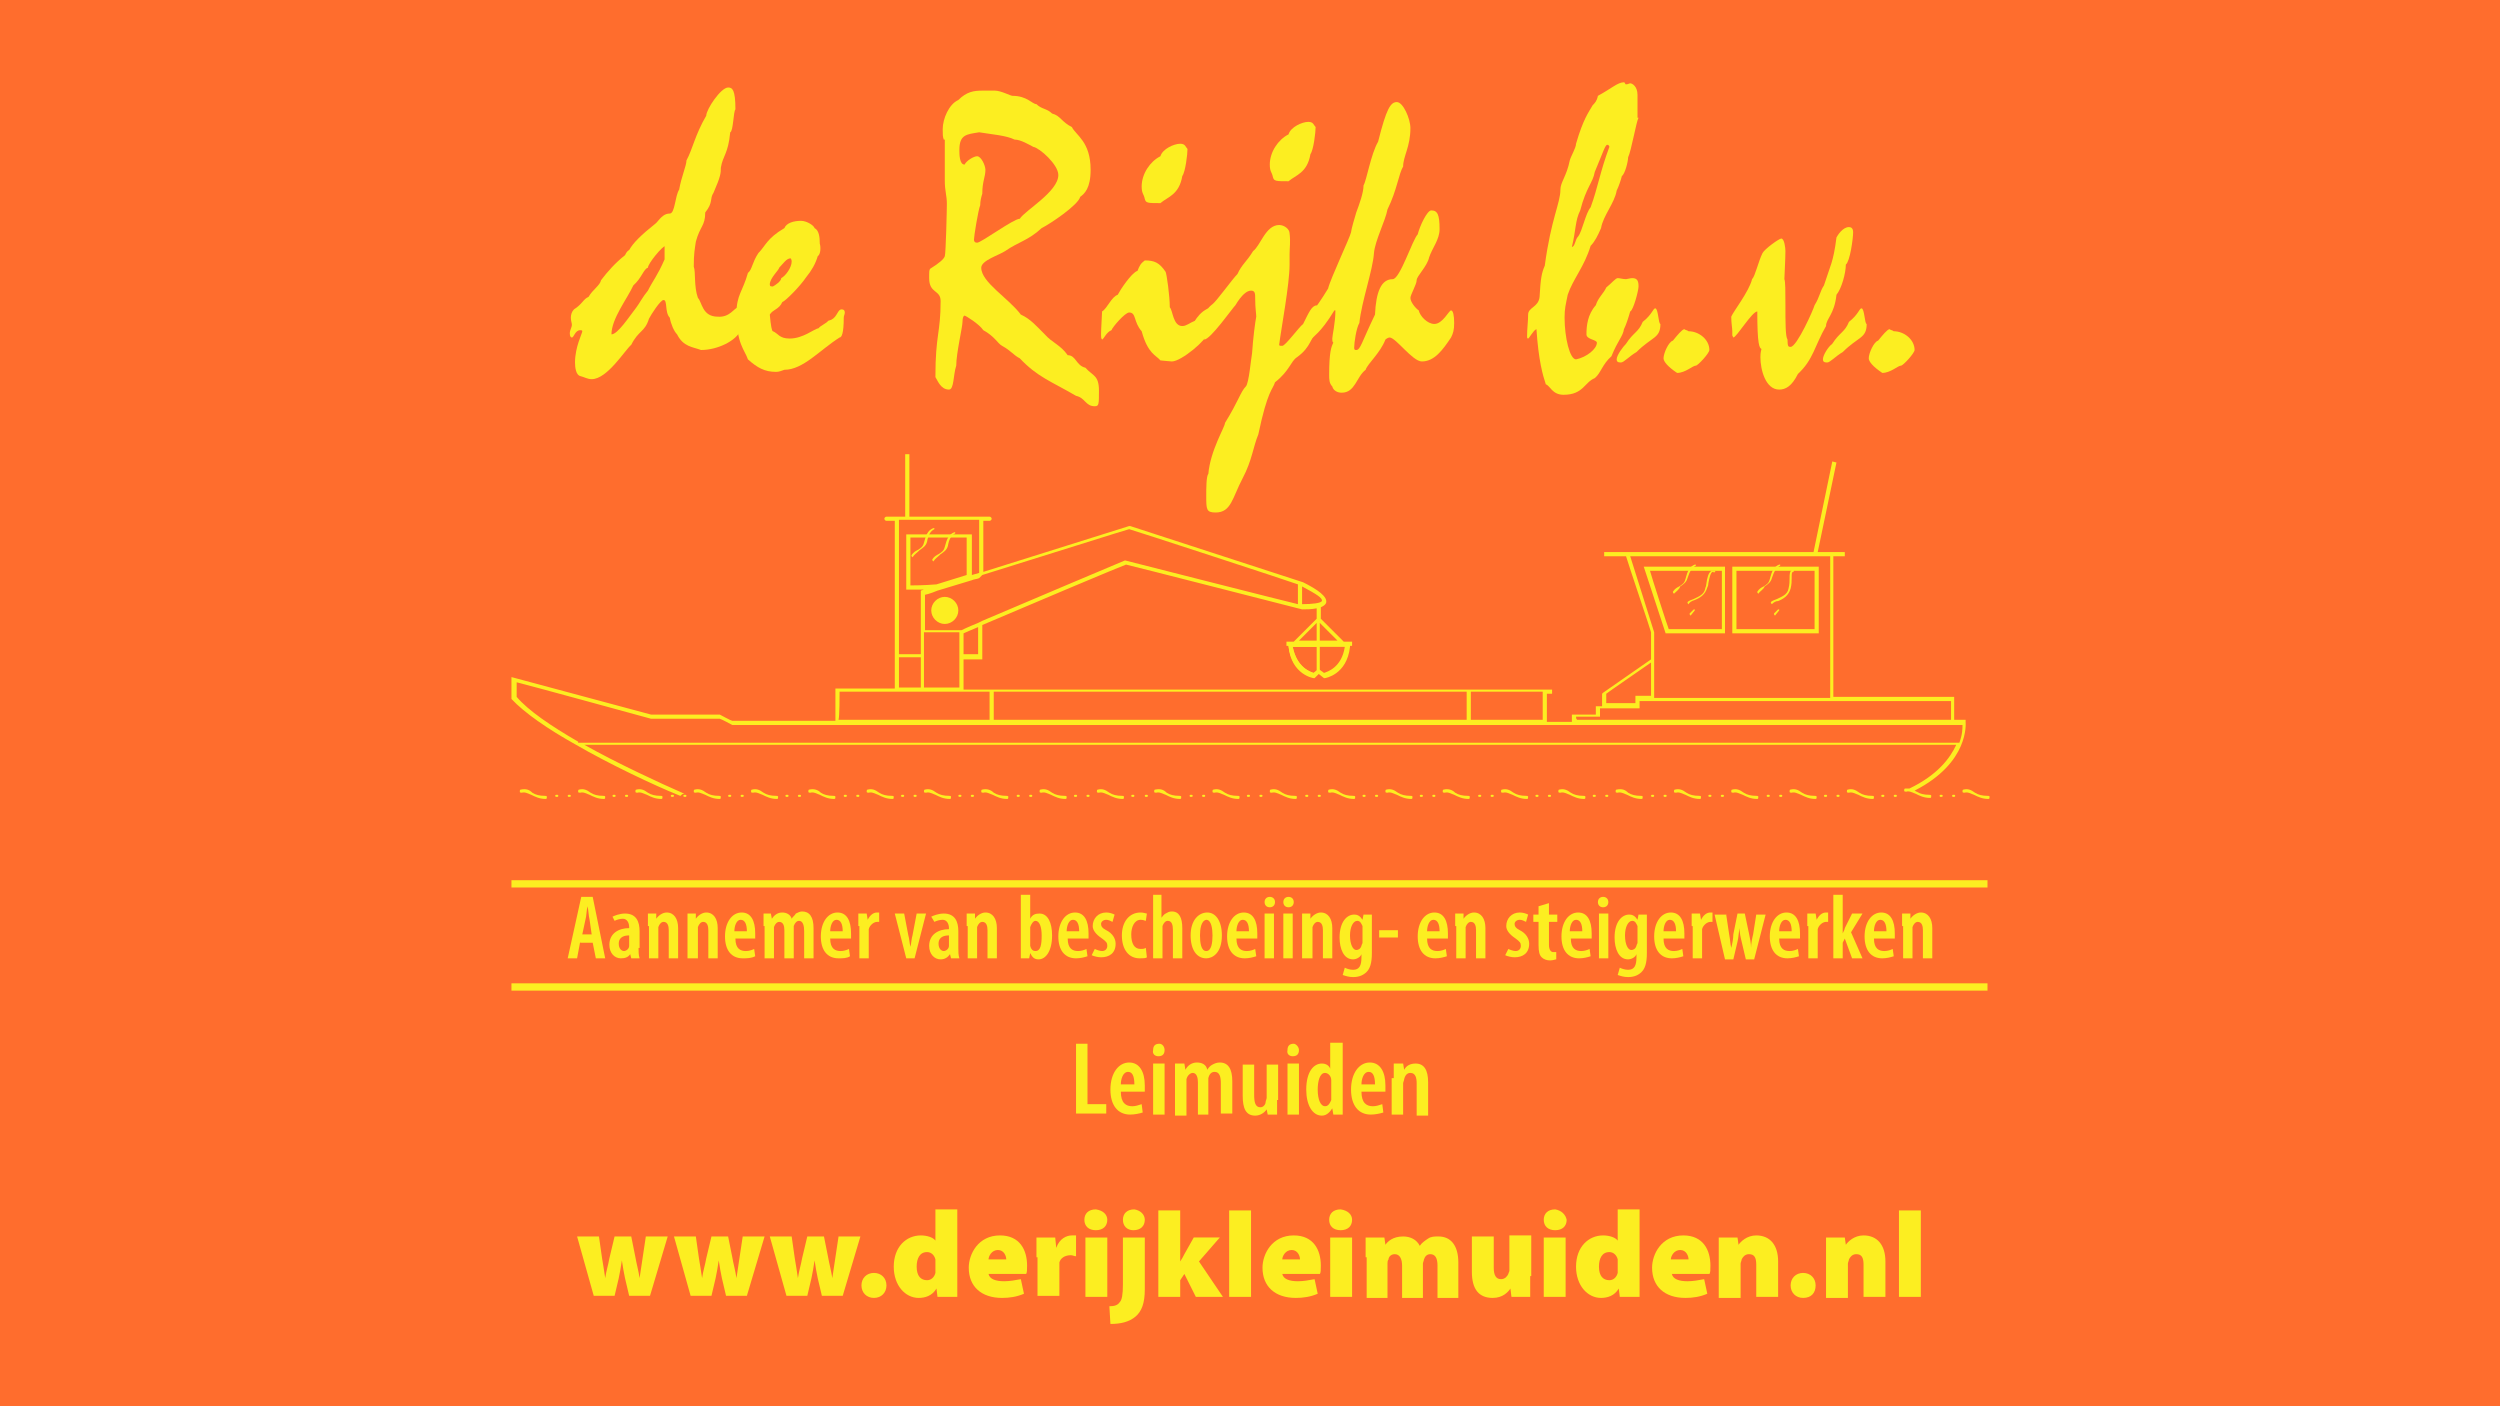 <?xml version="1.0" encoding="utf-8"?>
<!-- Generator: Adobe Illustrator 25.0.0, SVG Export Plug-In . SVG Version: 6.00 Build 0)  -->
<svg version="1.1" id="Laag_1" xmlns="http://www.w3.org/2000/svg" xmlns:xlink="http://www.w3.org/1999/xlink" x="0px" y="0px"
	 viewBox="0 0 240 135" style="enable-background:new 0 0 240 135;" xml:space="preserve">
<style type="text/css">
	.st0{fill:#FF6D2D;}
	.st1{fill:#FCEE21;}
</style>
<rect class="st0" width="240" height="135"/>
<path class="st1" d="M168.8,57C168.8,57,168.7,57,168.8,57c-0.1-0.1-0.1-0.1-0.1-0.2c0.2-0.3,0.4-0.4,0.6-0.5
	c0.3-0.2,0.5-0.3,0.6-0.7c0.2-0.8,0.4-1.2,0.9-1.4c0.1,0,0.1,0,0.1,0c0,0.1,0,0.1,0,0.1c-0.4,0.2-0.6,0.6-0.8,1.2
	c-0.1,0.4-0.4,0.6-0.7,0.8C169.3,56.6,169,56.7,168.8,57C168.8,57,168.8,57,168.8,57L168.8,57z"/>
<path class="st1" d="M170.4,59.1C170.3,59.1,170.3,59.1,170.4,59.1c-0.1-0.1-0.1-0.1-0.1-0.2l0.4-0.4c0,0,0.1,0,0.1,0
	c0,0,0,0.1,0,0.1L170.4,59.1C170.4,59.1,170.4,59.1,170.4,59.1L170.4,59.1z"/>
<path class="st1" d="M170.1,58C170.1,58,170,57.9,170.1,58c-0.1-0.1-0.1-0.1-0.1-0.2c0.1-0.1,0.3-0.2,0.6-0.3c0.4-0.2,1-0.4,1.1-1
	c0.1-0.4,0.1-0.7,0.1-1c0-0.4,0-0.7,0.3-0.8c0.1,0,0.1,0,0.1,0.1c0,0.1,0,0.1-0.1,0.1c-0.1,0.1-0.1,0.2-0.1,0.6c0,0.3,0,0.6-0.1,1
	c-0.2,0.7-0.7,1-1.2,1.2C170.5,57.7,170.3,57.8,170.1,58C170.2,57.9,170.1,58,170.1,58L170.1,58z"/>
<path class="st1" d="M160.7,57C160.7,57,160.7,57,160.7,57c-0.1-0.1-0.1-0.1-0.1-0.2c0.2-0.3,0.4-0.4,0.6-0.5
	c0.3-0.2,0.5-0.3,0.6-0.7c0.2-0.8,0.4-1.2,0.9-1.4c0,0,0.1,0,0.1,0c0,0.1,0,0.1,0,0.1c-0.4,0.2-0.6,0.6-0.8,1.2
	c-0.1,0.4-0.4,0.6-0.7,0.8C161.2,56.6,161,56.7,160.7,57C160.8,57,160.8,57,160.7,57L160.7,57z"/>
<path class="st1" d="M87.6,53.5C87.6,53.5,87.5,53.5,87.6,53.5c-0.1-0.1-0.1-0.1-0.1-0.2c0.2-0.3,0.4-0.4,0.6-0.5
	c0.3-0.2,0.5-0.3,0.6-0.7c0.2-0.8,0.4-1.2,0.9-1.4c0.1,0,0.1,0,0.1,0c0,0.1,0,0.1,0,0.1c-0.4,0.2-0.6,0.6-0.7,1.2
	c-0.1,0.4-0.4,0.6-0.7,0.8C88,53.1,87.8,53.2,87.6,53.5C87.6,53.5,87.6,53.5,87.6,53.5L87.6,53.5z"/>
<path class="st1" d="M89.6,53.9C89.5,53.9,89.5,53.9,89.6,53.9c-0.1-0.1-0.1-0.1-0.1-0.2c0.2-0.3,0.4-0.4,0.6-0.5
	c0.3-0.2,0.5-0.3,0.6-0.7c0.2-0.8,0.4-1.2,0.9-1.4c0.1,0,0.1,0,0.1,0c0,0.1,0,0.1,0,0.1c-0.4,0.2-0.6,0.6-0.7,1.2
	c-0.1,0.4-0.4,0.6-0.7,0.8C90,53.5,89.8,53.6,89.6,53.9C89.6,53.8,89.6,53.9,89.6,53.9L89.6,53.9z"/>
<path class="st1" d="M162.3,59.1C162.3,59.1,162.3,59.1,162.3,59.1c-0.1-0.1-0.1-0.1-0.1-0.2l0.4-0.4c0,0,0.1,0,0.1,0
	c0,0,0,0.1,0,0.1L162.3,59.1C162.4,59.1,162.3,59.1,162.3,59.1L162.3,59.1z"/>
<path class="st1" d="M162.1,58C162,58,162,57.9,162.1,58c-0.1-0.1-0.1-0.1-0.1-0.2c0.1-0.1,0.3-0.2,0.6-0.3c0.4-0.2,1-0.4,1.1-1
	c0-0.1,0.1-0.2,0.1-0.4c0.1-0.7,0.2-1.1,0.5-1.3c0.1,0,0.2,0,0.3,0c0.1,0,0.1,0.1,0,0.1c0,0.1-0.1,0.1-0.1,0c-0.1,0-0.1,0-0.1,0
	c-0.2,0.1-0.3,0.6-0.4,1.1c0,0.1,0,0.2-0.1,0.4c-0.2,0.7-0.7,1-1.2,1.2C162.4,57.7,162.2,57.8,162.1,58
	C162.1,57.9,162.1,58,162.1,58L162.1,58z"/>
<g>
	<path class="st1" d="M50,75.8c-0.1,0-0.1,0.1-0.1,0.2c0,0.1,0.1,0.1,0.2,0.1c0.3-0.1,0.6,0.1,0.9,0.2c0.4,0.2,0.8,0.4,1.4,0.4
		c0.1,0,0.1-0.1,0.1-0.2c0-0.1-0.1-0.1-0.2-0.1c-0.5,0-0.9-0.1-1.2-0.3C50.8,75.8,50.5,75.7,50,75.8z"/>
	<path class="st1" d="M53.4,76.3c-0.1,0-0.1,0.1-0.1,0.1c0,0.1,0.1,0.1,0.1,0.1h0.1c0.1,0,0.1-0.1,0.1-0.1c0-0.1-0.1-0.1-0.1-0.1
		H53.4z"/>
	<path class="st1" d="M54.6,76.3c-0.1,0-0.1,0.1-0.1,0.1c0,0.1,0.1,0.1,0.1,0.1h0.1c0.1,0,0.1-0.1,0.1-0.1c0-0.1-0.1-0.1-0.1-0.1
		H54.6z"/>
	<path class="st1" d="M55.6,75.8c-0.1,0-0.1,0.1-0.1,0.2c0,0.1,0.1,0.1,0.2,0.1c0.3-0.1,0.6,0.1,0.9,0.2c0.4,0.2,0.8,0.4,1.4,0.4
		c0.1,0,0.1-0.1,0.1-0.2c0-0.1-0.1-0.1-0.2-0.1c-0.5,0-0.9-0.1-1.2-0.3C56.3,75.8,56,75.7,55.6,75.8z"/>
	<path class="st1" d="M58.9,76.3c-0.1,0-0.1,0.1-0.1,0.1c0,0.1,0.1,0.1,0.1,0.1H59c0.1,0,0.1-0.1,0.1-0.1c0-0.1-0.1-0.1-0.1-0.1
		H58.9z"/>
	<path class="st1" d="M60.1,76.3c-0.1,0-0.1,0.1-0.1,0.1c0,0.1,0.1,0.1,0.1,0.1h0.1c0.1,0,0.1-0.1,0.1-0.1c0-0.1-0.1-0.1-0.1-0.1
		H60.1z"/>
	<path class="st1" d="M61.1,75.8c-0.1,0-0.1,0.1-0.1,0.2c0,0.1,0.1,0.1,0.2,0.1c0.3-0.1,0.6,0.1,0.9,0.2c0.4,0.2,0.8,0.4,1.4,0.4
		c0.1,0,0.1-0.1,0.1-0.2c0-0.1-0.1-0.1-0.2-0.1c-0.5,0-0.9-0.1-1.2-0.3C61.8,75.8,61.5,75.7,61.1,75.8z"/>
	<path class="st1" d="M64.5,76.3c-0.1,0-0.1,0.1-0.1,0.1c0,0.1,0.1,0.1,0.1,0.1h0.1c0.1,0,0.1-0.1,0.1-0.1c0-0.1-0.1-0.1-0.1-0.1
		H64.5z"/>
	<path class="st1" d="M65.7,76.3c-0.1,0-0.1,0.1-0.1,0.1c0,0.1,0.1,0.1,0.1,0.1h0.1c0.1,0,0.1-0.1,0.1-0.1c0-0.1-0.1-0.1-0.1-0.1
		H65.7z"/>
	<path class="st1" d="M66.7,75.8c-0.1,0-0.1,0.1-0.1,0.2c0,0.1,0.1,0.1,0.2,0.1c0.3-0.1,0.6,0.1,0.9,0.2c0.4,0.2,0.8,0.4,1.4,0.4
		c0.1,0,0.1-0.1,0.1-0.2c0-0.1-0.1-0.1-0.2-0.1c-0.5,0-0.9-0.1-1.2-0.3C67.4,75.8,67.1,75.7,66.7,75.8z"/>
	<path class="st1" d="M70,76.3c-0.1,0-0.1,0.1-0.1,0.1c0,0.1,0.1,0.1,0.1,0.1h0.1c0.1,0,0.1-0.1,0.1-0.1c0-0.1-0.1-0.1-0.1-0.1H70z"
		/>
	<path class="st1" d="M71.2,76.3c-0.1,0-0.1,0.1-0.1,0.1c0,0.1,0.1,0.1,0.1,0.1h0.1c0.1,0,0.1-0.1,0.1-0.1c0-0.1-0.1-0.1-0.1-0.1
		H71.2z"/>
	<path class="st1" d="M72.2,75.8c-0.1,0-0.1,0.1-0.1,0.2c0,0.1,0.1,0.1,0.2,0.1c0.3-0.1,0.6,0.1,0.9,0.2c0.4,0.2,0.8,0.4,1.4,0.4
		c0.1,0,0.1-0.1,0.1-0.2c0-0.1-0.1-0.1-0.2-0.1c-0.5,0-0.9-0.1-1.2-0.3C72.9,75.8,72.6,75.7,72.2,75.8z"/>
	<path class="st1" d="M75.5,76.3c-0.1,0-0.1,0.1-0.1,0.1c0,0.1,0.1,0.1,0.1,0.1h0.1c0.1,0,0.1-0.1,0.1-0.1c0-0.1-0.1-0.1-0.1-0.1
		H75.5z"/>
	<path class="st1" d="M76.7,76.3c-0.1,0-0.1,0.1-0.1,0.1c0,0.1,0.1,0.1,0.1,0.1h0.1c0.1,0,0.1-0.1,0.1-0.1c0-0.1-0.1-0.1-0.1-0.1
		H76.7z"/>
	<path class="st1" d="M77.7,75.8c-0.1,0-0.1,0.1-0.1,0.2c0,0.1,0.1,0.1,0.2,0.1c0.3-0.1,0.6,0.1,0.9,0.2c0.4,0.2,0.8,0.4,1.4,0.4
		c0.1,0,0.1-0.1,0.1-0.2c0-0.1-0.1-0.1-0.2-0.1c-0.5,0-0.9-0.1-1.2-0.3C78.5,75.8,78.1,75.7,77.7,75.8z"/>
	<path class="st1" d="M81.1,76.3c-0.1,0-0.1,0.1-0.1,0.1c0,0.1,0.1,0.1,0.1,0.1h0.1c0.1,0,0.1-0.1,0.1-0.1c0-0.1-0.1-0.1-0.1-0.1
		H81.1z"/>
	<path class="st1" d="M82.3,76.3c-0.1,0-0.1,0.1-0.1,0.1c0,0.1,0.1,0.1,0.1,0.1h0.1c0.1,0,0.1-0.1,0.1-0.1c0-0.1-0.1-0.1-0.1-0.1
		H82.3z"/>
	<path class="st1" d="M83.3,75.8c-0.1,0-0.1,0.1-0.1,0.2c0,0.1,0.1,0.1,0.2,0.1c0.3-0.1,0.6,0.1,0.9,0.2c0.4,0.2,0.8,0.4,1.4,0.4
		c0.1,0,0.1-0.1,0.1-0.2c0-0.1-0.1-0.1-0.2-0.1c-0.5,0-0.9-0.1-1.2-0.3C84,75.8,83.7,75.7,83.3,75.8z"/>
	<path class="st1" d="M86.6,76.3c-0.1,0-0.1,0.1-0.1,0.1c0,0.1,0.1,0.1,0.1,0.1h0.1c0.1,0,0.1-0.1,0.1-0.1c0-0.1-0.1-0.1-0.1-0.1
		H86.6z"/>
	<path class="st1" d="M87.8,76.3c-0.1,0-0.1,0.1-0.1,0.1c0,0.1,0.1,0.1,0.1,0.1h0.1c0.1,0,0.1-0.1,0.1-0.1c0-0.1-0.1-0.1-0.1-0.1
		H87.8z"/>
	<path class="st1" d="M88.8,75.8c-0.1,0-0.1,0.1-0.1,0.2c0,0.1,0.1,0.1,0.2,0.1c0.3-0.1,0.6,0.1,0.9,0.2c0.4,0.2,0.8,0.4,1.4,0.4
		c0.1,0,0.1-0.1,0.1-0.2c0-0.1-0.1-0.1-0.2-0.1c-0.5,0-0.9-0.1-1.2-0.3C89.5,75.8,89.2,75.7,88.8,75.8z"/>
	<path class="st1" d="M92.1,76.3c-0.1,0-0.1,0.1-0.1,0.1c0,0.1,0.1,0.1,0.1,0.1h0.1c0.1,0,0.1-0.1,0.1-0.1c0-0.1-0.1-0.1-0.1-0.1
		H92.1z"/>
	<path class="st1" d="M93.3,76.3c-0.1,0-0.1,0.1-0.1,0.1c0,0.1,0.1,0.1,0.1,0.1h0.1c0.1,0,0.1-0.1,0.1-0.1c0-0.1-0.1-0.1-0.1-0.1
		H93.3z"/>
	<path class="st1" d="M94.3,75.8c-0.1,0-0.1,0.1-0.1,0.2c0,0.1,0.1,0.1,0.2,0.1c0.3-0.1,0.6,0.1,0.9,0.2c0.4,0.2,0.8,0.4,1.4,0.4
		c0.1,0,0.1-0.1,0.1-0.2c0-0.1-0.1-0.1-0.2-0.1c-0.5,0-0.9-0.1-1.2-0.3C95.1,75.8,94.7,75.7,94.3,75.8z"/>
	<path class="st1" d="M97.7,76.3c-0.1,0-0.1,0.1-0.1,0.1c0,0.1,0.1,0.1,0.1,0.1h0.1c0.1,0,0.1-0.1,0.1-0.1c0-0.1-0.1-0.1-0.1-0.1
		H97.7z"/>
	<path class="st1" d="M98.9,76.3c-0.1,0-0.1,0.1-0.1,0.1c0,0.1,0.1,0.1,0.1,0.1H99c0.1,0,0.1-0.1,0.1-0.1c0-0.1-0.1-0.1-0.1-0.1
		H98.9z"/>
	<path class="st1" d="M99.9,75.8c-0.1,0-0.1,0.1-0.1,0.2c0,0.1,0.1,0.1,0.2,0.1c0.3-0.1,0.6,0.1,0.9,0.2c0.4,0.2,0.8,0.4,1.4,0.4
		c0.1,0,0.1-0.1,0.1-0.2c0-0.1-0.1-0.1-0.2-0.1c-0.5,0-0.9-0.1-1.2-0.3C100.6,75.8,100.3,75.7,99.9,75.8z"/>
	<path class="st1" d="M103.2,76.3c-0.1,0-0.1,0.1-0.1,0.1c0,0.1,0.1,0.1,0.1,0.1h0.1c0.1,0,0.1-0.1,0.1-0.1c0-0.1-0.1-0.1-0.1-0.1
		H103.2z"/>
	<path class="st1" d="M104.4,76.3c-0.1,0-0.1,0.1-0.1,0.1c0,0.1,0.1,0.1,0.1,0.1h0.1c0.1,0,0.1-0.1,0.1-0.1c0-0.1-0.1-0.1-0.1-0.1
		H104.4z"/>
	<path class="st1" d="M105.4,75.8c-0.1,0-0.1,0.1-0.1,0.2c0,0.1,0.1,0.1,0.2,0.1c0.3-0.1,0.6,0.1,0.9,0.2c0.4,0.2,0.8,0.4,1.4,0.4
		c0.1,0,0.1-0.1,0.1-0.2c0-0.1-0.1-0.1-0.2-0.1c-0.5,0-0.9-0.1-1.2-0.3C106.1,75.8,105.8,75.7,105.4,75.8z"/>
	<path class="st1" d="M108.7,76.3c-0.1,0-0.1,0.1-0.1,0.1c0,0.1,0.1,0.1,0.1,0.1h0.1c0.1,0,0.1-0.1,0.1-0.1c0-0.1-0.1-0.1-0.1-0.1
		H108.7z"/>
	<path class="st1" d="M110,76.3c-0.1,0-0.1,0.1-0.1,0.1c0,0.1,0.1,0.1,0.1,0.1h0.1c0.1,0,0.1-0.1,0.1-0.1c0-0.1-0.1-0.1-0.1-0.1H110
		z"/>
	<path class="st1" d="M110.9,75.8c-0.1,0-0.1,0.1-0.1,0.2c0,0.1,0.1,0.1,0.2,0.1c0.3-0.1,0.6,0.1,0.9,0.2c0.4,0.2,0.8,0.4,1.4,0.4
		c0.1,0,0.1-0.1,0.1-0.2c0-0.1-0.1-0.1-0.2-0.1c-0.5,0-0.9-0.1-1.2-0.3C111.7,75.8,111.4,75.7,110.9,75.8z"/>
	<path class="st1" d="M114.3,76.3c-0.1,0-0.1,0.1-0.1,0.1c0,0.1,0.1,0.1,0.1,0.1h0.1c0.1,0,0.1-0.1,0.1-0.1c0-0.1-0.1-0.1-0.1-0.1
		H114.3z"/>
	<path class="st1" d="M115.5,76.3c-0.1,0-0.1,0.1-0.1,0.1c0,0.1,0.1,0.1,0.1,0.1h0.1c0.1,0,0.1-0.1,0.1-0.1c0-0.1-0.1-0.1-0.1-0.1
		H115.5z"/>
	<path class="st1" d="M116.5,75.8c-0.1,0-0.1,0.1-0.1,0.2c0,0.1,0.1,0.1,0.2,0.1c0.3-0.1,0.6,0.1,0.9,0.2c0.4,0.2,0.8,0.4,1.4,0.4
		c0.1,0,0.1-0.1,0.1-0.2c0-0.1-0.1-0.1-0.2-0.1c-0.5,0-0.9-0.1-1.2-0.3C117.2,75.8,116.9,75.7,116.5,75.8z"/>
	<path class="st1" d="M119.8,76.3c-0.1,0-0.1,0.1-0.1,0.1c0,0.1,0.1,0.1,0.1,0.1h0.1c0.1,0,0.1-0.1,0.1-0.1c0-0.1-0.1-0.1-0.1-0.1
		H119.8z"/>
	<path class="st1" d="M121,76.3c-0.1,0-0.1,0.1-0.1,0.1c0,0.1,0.1,0.1,0.1,0.1h0.1c0.1,0,0.1-0.1,0.1-0.1c0-0.1-0.1-0.1-0.1-0.1H121
		z"/>
	<path class="st1" d="M122,75.8c-0.1,0-0.1,0.1-0.1,0.2c0,0.1,0.1,0.1,0.2,0.1c0.3-0.1,0.6,0.1,0.9,0.2c0.4,0.2,0.8,0.4,1.4,0.4
		c0.1,0,0.1-0.1,0.1-0.2c0-0.1-0.1-0.1-0.2-0.1c-0.5,0-0.9-0.1-1.2-0.3C122.7,75.8,122.4,75.7,122,75.8z"/>
	<path class="st1" d="M125.4,76.3c-0.1,0-0.1,0.1-0.1,0.1c0,0.1,0.1,0.1,0.1,0.1h0.1c0.1,0,0.1-0.1,0.1-0.1c0-0.1-0.1-0.1-0.1-0.1
		H125.4z"/>
	<path class="st1" d="M126.6,76.3c-0.1,0-0.1,0.1-0.1,0.1c0,0.1,0.1,0.1,0.1,0.1h0.1c0.1,0,0.1-0.1,0.1-0.1c0-0.1-0.1-0.1-0.1-0.1
		H126.6z"/>
	<path class="st1" d="M127.6,75.8c-0.1,0-0.1,0.1-0.1,0.2c0,0.1,0.1,0.1,0.2,0.1c0.3-0.1,0.6,0.1,0.9,0.2c0.4,0.2,0.8,0.4,1.4,0.4
		c0.1,0,0.1-0.1,0.1-0.2c0-0.1-0.1-0.1-0.2-0.1c-0.5,0-0.9-0.1-1.2-0.3C128.3,75.8,128,75.7,127.6,75.8z"/>
	<path class="st1" d="M130.9,76.3c-0.1,0-0.1,0.1-0.1,0.1c0,0.1,0.1,0.1,0.1,0.1h0.1c0.1,0,0.1-0.1,0.1-0.1c0-0.1-0.1-0.1-0.1-0.1
		H130.9z"/>
	<path class="st1" d="M132.1,76.3c-0.1,0-0.1,0.1-0.1,0.1c0,0.1,0.1,0.1,0.1,0.1h0.1c0.1,0,0.1-0.1,0.1-0.1c0-0.1-0.1-0.1-0.1-0.1
		H132.1z"/>
	<path class="st1" d="M133.1,75.8c-0.1,0-0.1,0.1-0.1,0.2c0,0.1,0.1,0.1,0.2,0.1c0.3-0.1,0.6,0.1,0.9,0.2c0.4,0.2,0.8,0.4,1.4,0.4
		c0.1,0,0.1-0.1,0.1-0.2c0-0.1-0.1-0.1-0.2-0.1c-0.5,0-0.9-0.1-1.2-0.3C133.8,75.8,133.5,75.7,133.1,75.8z"/>
	<path class="st1" d="M136.4,76.3c-0.1,0-0.1,0.1-0.1,0.1c0,0.1,0.1,0.1,0.1,0.1h0.1c0.1,0,0.1-0.1,0.1-0.1c0-0.1-0.1-0.1-0.1-0.1
		H136.4z"/>
	<path class="st1" d="M137.6,76.3c-0.1,0-0.1,0.1-0.1,0.1c0,0.1,0.1,0.1,0.1,0.1h0.1c0.1,0,0.1-0.1,0.1-0.1c0-0.1-0.1-0.1-0.1-0.1
		H137.6z"/>
	<path class="st1" d="M138.6,75.8c-0.1,0-0.1,0.1-0.1,0.2c0,0.1,0.1,0.1,0.2,0.1c0.3-0.1,0.6,0.1,0.9,0.2c0.4,0.2,0.8,0.4,1.4,0.4
		c0.1,0,0.1-0.1,0.1-0.2c0-0.1-0.1-0.1-0.2-0.1c-0.5,0-0.9-0.1-1.2-0.3C139.4,75.8,139,75.7,138.6,75.8z"/>
	<path class="st1" d="M142,76.3c-0.1,0-0.1,0.1-0.1,0.1c0,0.1,0.1,0.1,0.1,0.1h0.1c0.1,0,0.1-0.1,0.1-0.1c0-0.1-0.1-0.1-0.1-0.1H142
		z"/>
	<path class="st1" d="M143.2,76.3c-0.1,0-0.1,0.1-0.1,0.1c0,0.1,0.1,0.1,0.1,0.1h0.1c0.1,0,0.1-0.1,0.1-0.1c0-0.1-0.1-0.1-0.1-0.1
		H143.2z"/>
	<path class="st1" d="M144.2,75.8c-0.1,0-0.1,0.1-0.1,0.2c0,0.1,0.1,0.1,0.2,0.1c0.3-0.1,0.6,0.1,0.9,0.2c0.4,0.2,0.8,0.4,1.4,0.4
		c0.1,0,0.1-0.1,0.1-0.2c0-0.1-0.1-0.1-0.2-0.1c-0.5,0-0.9-0.1-1.2-0.3C144.9,75.8,144.6,75.7,144.2,75.8z"/>
	<path class="st1" d="M147.5,76.3c-0.1,0-0.1,0.1-0.1,0.1c0,0.1,0.1,0.1,0.1,0.1h0.1c0.1,0,0.1-0.1,0.1-0.1c0-0.1-0.1-0.1-0.1-0.1
		H147.5z"/>
	<path class="st1" d="M148.7,76.3c-0.1,0-0.1,0.1-0.1,0.1c0,0.1,0.1,0.1,0.1,0.1h0.1c0.1,0,0.1-0.1,0.1-0.1c0-0.1-0.1-0.1-0.1-0.1
		H148.7z"/>
	<path class="st1" d="M149.7,75.8c-0.1,0-0.1,0.1-0.1,0.2c0,0.1,0.1,0.1,0.2,0.1c0.3-0.1,0.6,0.1,0.9,0.2c0.4,0.2,0.8,0.4,1.4,0.4
		c0.1,0,0.1-0.1,0.1-0.2c0-0.1-0.1-0.1-0.2-0.1c-0.5,0-0.9-0.1-1.2-0.3C150.4,75.8,150.1,75.7,149.7,75.8z"/>
	<path class="st1" d="M153,76.3c-0.1,0-0.1,0.1-0.1,0.1c0,0.1,0.1,0.1,0.1,0.1h0.1c0.1,0,0.1-0.1,0.1-0.1c0-0.1-0.1-0.1-0.1-0.1H153
		z"/>
	<path class="st1" d="M154.2,76.3c-0.1,0-0.1,0.1-0.1,0.1c0,0.1,0.1,0.1,0.1,0.1h0.1c0.1,0,0.1-0.1,0.1-0.1c0-0.1-0.1-0.1-0.1-0.1
		H154.2z"/>
	<path class="st1" d="M155.2,75.8c-0.1,0-0.1,0.1-0.1,0.2c0,0.1,0.1,0.1,0.2,0.1c0.3-0.1,0.6,0.1,0.9,0.2c0.4,0.2,0.8,0.4,1.4,0.4
		c0.1,0,0.1-0.1,0.1-0.2c0-0.1-0.1-0.1-0.2-0.1c-0.5,0-0.9-0.1-1.2-0.3C156,75.8,155.7,75.7,155.2,75.8z"/>
	<path class="st1" d="M158.6,76.3c-0.1,0-0.1,0.1-0.1,0.1c0,0.1,0.1,0.1,0.1,0.1h0.1c0.1,0,0.1-0.1,0.1-0.1c0-0.1-0.1-0.1-0.1-0.1
		H158.6z"/>
	<path class="st1" d="M159.8,76.3c-0.1,0-0.1,0.1-0.1,0.1c0,0.1,0.1,0.1,0.1,0.1h0.1c0.1,0,0.1-0.1,0.1-0.1c0-0.1-0.1-0.1-0.1-0.1
		H159.8z"/>
	<path class="st1" d="M160.8,75.8c-0.1,0-0.1,0.1-0.1,0.2c0,0.1,0.1,0.1,0.2,0.1c0.3-0.1,0.6,0.1,0.9,0.2c0.4,0.2,0.8,0.4,1.4,0.4
		c0.1,0,0.1-0.1,0.1-0.2c0-0.1-0.1-0.1-0.2-0.1c-0.5,0-0.9-0.1-1.2-0.3C161.5,75.8,161.2,75.7,160.8,75.8z"/>
	<path class="st1" d="M164.1,76.3c-0.1,0-0.1,0.1-0.1,0.1c0,0.1,0.1,0.1,0.1,0.1h0.1c0.1,0,0.1-0.1,0.1-0.1c0-0.1-0.1-0.1-0.1-0.1
		H164.1z"/>
	<path class="st1" d="M165.3,76.3c-0.1,0-0.1,0.1-0.1,0.1c0,0.1,0.1,0.1,0.1,0.1h0.1c0.1,0,0.1-0.1,0.1-0.1c0-0.1-0.1-0.1-0.1-0.1
		H165.3z"/>
	<path class="st1" d="M166.3,75.8c-0.1,0-0.1,0.1-0.1,0.2c0,0.1,0.1,0.1,0.2,0.1c0.3-0.1,0.6,0.1,0.9,0.2c0.4,0.2,0.8,0.4,1.4,0.4
		c0.1,0,0.1-0.1,0.1-0.2c0-0.1-0.1-0.1-0.2-0.1c-0.5,0-0.9-0.1-1.2-0.3C167,75.8,166.7,75.7,166.3,75.8z"/>
	<path class="st1" d="M169.7,76.3c-0.1,0-0.1,0.1-0.1,0.1c0,0.1,0.1,0.1,0.1,0.1h0.1c0.1,0,0.1-0.1,0.1-0.1c0-0.1-0.1-0.1-0.1-0.1
		H169.7z"/>
	<path class="st1" d="M170.9,76.3c-0.1,0-0.1,0.1-0.1,0.1c0,0.1,0.1,0.1,0.1,0.1h0.1c0.1,0,0.1-0.1,0.1-0.1c0-0.1-0.1-0.1-0.1-0.1
		H170.9z"/>
	<path class="st1" d="M171.9,75.8c-0.1,0-0.1,0.1-0.1,0.2c0,0.1,0.1,0.1,0.2,0.1c0.3-0.1,0.6,0.1,0.9,0.2c0.4,0.2,0.8,0.4,1.4,0.4
		c0.1,0,0.1-0.1,0.1-0.2c0-0.1-0.1-0.1-0.2-0.1c-0.5,0-0.9-0.1-1.2-0.3C172.6,75.8,172.3,75.7,171.9,75.8z"/>
	<path class="st1" d="M175.2,76.3c-0.1,0-0.1,0.1-0.1,0.1c0,0.1,0.1,0.1,0.1,0.1h0.1c0.1,0,0.1-0.1,0.1-0.1c0-0.1-0.1-0.1-0.1-0.1
		H175.2z"/>
	<path class="st1" d="M176.4,76.3c-0.1,0-0.1,0.1-0.1,0.1c0,0.1,0.1,0.1,0.1,0.1h0.1c0.1,0,0.1-0.1,0.1-0.1c0-0.1-0.1-0.1-0.1-0.1
		H176.4z"/>
	<path class="st1" d="M177.4,75.8c-0.1,0-0.1,0.1-0.1,0.2c0,0.1,0.1,0.1,0.2,0.1c0.3-0.1,0.6,0.1,0.9,0.2c0.4,0.2,0.8,0.4,1.4,0.4
		c0.1,0,0.1-0.1,0.1-0.2c0-0.1-0.1-0.1-0.2-0.1c-0.5,0-0.9-0.1-1.2-0.3C178.1,75.8,177.8,75.7,177.4,75.8z"/>
	<path class="st1" d="M180.7,76.3c-0.1,0-0.1,0.1-0.1,0.1c0,0.1,0.1,0.1,0.1,0.1h0.1c0.1,0,0.1-0.1,0.1-0.1c0-0.1-0.1-0.1-0.1-0.1
		H180.7z"/>
	<path class="st1" d="M181.9,76.3c-0.1,0-0.1,0.1-0.1,0.1c0,0.1,0.1,0.1,0.1,0.1h0.1c0.1,0,0.1-0.1,0.1-0.1c0-0.1-0.1-0.1-0.1-0.1
		H181.9z"/>
	<path class="st1" d="M186.3,76.3c-0.1,0-0.1,0.1-0.1,0.1c0,0.1,0.1,0.1,0.1,0.1h0.1c0.1,0,0.1-0.1,0.1-0.1c0-0.1-0.1-0.1-0.1-0.1
		H186.3z"/>
	<path class="st1" d="M187.5,76.3c-0.1,0-0.1,0.1-0.1,0.1c0,0.1,0.1,0.1,0.1,0.1h0.1c0.1,0,0.1-0.1,0.1-0.1c0-0.1-0.1-0.1-0.1-0.1
		H187.5z"/>
	<path class="st1" d="M188.5,75.8c-0.1,0-0.1,0.1-0.1,0.2c0,0.1,0.1,0.1,0.2,0.1c0.3-0.1,0.6,0.1,0.9,0.2c0.4,0.2,0.8,0.4,1.4,0.4
		c0.1,0,0.1-0.1,0.1-0.2c0-0.1-0.1-0.1-0.2-0.1c-0.5,0-0.9-0.1-1.2-0.3C189.2,75.8,188.9,75.7,188.5,75.8z"/>
	<path class="st1" d="M90.7,57.3c-0.7,0-1.3,0.6-1.3,1.3c0,0.7,0.6,1.3,1.3,1.3s1.3-0.6,1.3-1.3C92,57.9,91.4,57.3,90.7,57.3z"/>
	<path class="st1" d="M123.9,61.8h-0.2l0,0.2c0.3,2.7,2.4,3,2.4,3l0.1,0l0.6-0.5l-0.2-0.3c0,0-0.4,0.3-0.5,0.4
		c-0.3-0.1-1.6-0.5-2-2.5c0.4,0,2.4,0,2.4,0v-0.4H123.9z"/>
	<path class="st1" d="M65.7,76.2c-2.3-1-6.6-3-9.6-4.7h131.7c-0.6,1.3-1.8,2.9-4.5,4.2l0,0c-0.1,0-0.3,0-0.4,0
		c-0.1,0-0.1,0.1-0.1,0.2c0,0.1,0.1,0.1,0.2,0.1c0.3-0.1,0.6,0.1,0.9,0.2c0.4,0.2,0.8,0.4,1.4,0.4c0.1,0,0.1-0.1,0.1-0.2
		c0-0.1-0.1-0.1-0.2-0.1c-0.5,0-0.9-0.1-1.2-0.3c-0.1,0-0.1-0.1-0.2-0.1c5.3-2.7,4.9-6.5,4.9-6.6l0-0.2c0,0-0.4,0-1.1,0v-2.2h-0.2
		h-11.4V53.4h1.1V53h-2.6l1.8-8.6l-0.4-0.1l-1.8,8.7H154v0.4h2.1c0.2,0.7,2.4,7.2,2.4,7.3c0,0,0,1.2,0,2.6l-4.6,3.2l-0.1,0.1v1.2
		c-0.4,0-0.6,0-0.6,0s0,0.6,0,0.8c-0.3,0-2.3,0-2.3,0v0.7c-0.8,0-1.6,0-2.4,0v-2.7c0.4,0,0.5,0,0.5,0v-0.4H92.5v-2.9
		c1,0,1.8,0,1.8,0V60c4.2-1.8,13.7-5.8,13.8-5.8c0.1,0,16.9,4.3,16.9,4.3v0c0.4,0,0.9,0,1.4-0.1v1l0,0l-2.2,2.2h-0.7v0.4h0.2l0,0.1
		c0.3,2.7,2.4,3,2.4,3l0.1,0l0.4-0.4l0.5,0.4l0.1,0c0,0,2.1-0.3,2.4-3l0-0.1h0.2v-0.4H129l-2.2-2.2v-1.1c0.2-0.1,0.4-0.2,0.5-0.4
		c0.2-0.6-0.8-1.3-2.2-2v0l-16.6-5.4l-0.1,0l-14,4.4v-4.9H95c0.1,0,0.2-0.1,0.2-0.2c0-0.1-0.1-0.2-0.2-0.2h-0.7h-0.2h-6.8v-6h-0.4v6
		h-1h-0.8c-0.1,0-0.2,0.1-0.2,0.2c0,0.1,0.1,0.2,0.2,0.2h0.8v16.1h-5.5h-0.2v3.1c-6.1,0-9.8,0-9.9,0c-0.1,0-1.2-0.6-1.2-0.6
		s-6.5,0-6.6,0c0,0-13.4-3.6-13.4-3.6v0.2v1.8l0,0.1c1.2,1.3,3.5,2.9,6.2,4.4v0h0c3.1,1.8,7.5,3.9,10,4.9
		C65.4,76.4,65.4,76.2,65.7,76.2z M126.4,64.4c-0.1,0.1-0.2,0.2-0.3,0.2c-0.3-0.1-1.6-0.5-2-2.5c0.3,0,1.7,0,2.3,0V64.4z
		 M126.4,61.5h-1.7l1.7-1.7V61.5z M129.1,62.1c-0.3,2-1.7,2.4-2,2.5c-0.1-0.1-0.3-0.2-0.4-0.3v-2.2
		C127.1,62.1,128.8,62.1,129.1,62.1z M128.4,61.5h-1.7v-1.7L128.4,61.5z M125,56.3c1.3,0.7,2,1.1,1.9,1.4c-0.1,0.2-0.9,0.3-1.9,0.3
		V56.3z M156.5,53.4h19.2v13.6h-16.9v-6.3L156.5,53.4z M154.2,66.6c0.1-0.1,3.3-2.3,4.3-3c0,1.3,0,2.7,0,3.2H157c0,0,0,0.5,0,0.7
		c-0.2,0-1.8,0-2.8,0C154.2,67.4,154.2,66.8,154.2,66.6z M151.3,68.8c0.3,0,2.3,0,2.3,0s0-0.6,0-0.8c0.3,0,3.8,0,3.8,0s0-0.5,0-0.7
		c0.4,0,29.5,0,29.9,0c0,0.3,0,1.4,0,1.8c-4.5,0-18.8,0-35.9,0C151.3,69,151.3,68.9,151.3,68.8z M141.2,66.4c3.2,0,5.7,0,6.9,0v2.7
		c-2.3,0-4.6,0-6.9,0V66.4z M93.9,62.8c-0.1,0-0.6,0-1.4,0v-2c0.2-0.1,0.7-0.3,1.4-0.6C93.9,61.6,93.9,62.7,93.9,62.8z M94.3,55.2
		c5.8-1.8,14-4.4,14.1-4.4c0.1,0,16,5.2,16.2,5.3c0,0.2,0,1.5,0,1.9c-0.5-0.1-16.6-4.2-16.6-4.2s-9.5,4-13.7,5.8l-0.4,0.2
		c-1,0.4-1.6,0.7-1.6,0.7h-3.5c0-0.3,0-3.2,0-3.4c0,0,0.5-0.1,1.2-0.4l3.3-1c0.2-0.1,0.5-0.1,0.7-0.2L94.3,55.2z M88.7,63.1v-0.4
		c0-1,0-1.8,0-2c0.3,0,3.1,0,3.4,0c0,0.1,0,1,0,2v0.4c0,1.3,0,2.7,0,2.9c-0.3,0-3.1,0-3.4,0C88.7,65.9,88.7,64.5,88.7,63.1z
		 M87.4,56.2c0-0.3,0-4.2,0-4.6c0.3,0,5.1,0,5.4,0c0,0.2,0,2.4,0,3.6l-2.9,0.9C88.7,56.2,87.6,56.2,87.4,56.2z M86.3,49.9
		c0.4,0,7.3,0,7.7,0c0,0.2,0,2.4,0,5.1l-0.7,0.2v-3.9H93h-6v5.3h1.7l-0.3,0.1v3.7v0.4v2c-1.1,0-2,0-2.1,0
		C86.3,58.5,86.3,50.2,86.3,49.9z M86.3,63.1c0.1,0,1,0,2.1,0v2.9h-2.1C86.3,65.5,86.3,63.9,86.3,63.1z M80.6,66.4
		c0.1,0,3.1,0,7.8,0h4.1c13.9,0,36.3,0,48.3,0v2.7c-15.5,0-32.2,0-45.4,0v-2.7h-0.4v2.7c-5.6,0-10.5,0-14.5,0
		C80.6,68.8,80.6,66.7,80.6,66.4z M55.5,71.2c-2.6-1.5-4.8-3-5.9-4.3c0-0.1,0-1.1,0-1.4c0.5,0.1,12.9,3.5,12.9,3.5s6.5,0,6.6,0
		c0.1,0,1.2,0.6,1.2,0.6s117.8,0,118.1,0c0,0.3,0,0.9-0.3,1.7H55.5z"/>
	<path class="st1" d="M174.4,54.4h-8.1v6.4h8.3v-6.4H174.4z M174.2,54.8c0,0.3,0,5.3,0,5.6c-0.4,0-7.2,0-7.5,0c0-0.3,0-5.3,0-5.6
		C167.1,54.8,173.9,54.8,174.2,54.8z"/>
	<path class="st1" d="M165.4,54.4h-7.6l2.1,6.4h5.7v-6.4H165.4z M165.3,54.8c0,0.3,0,5.3,0,5.6c-0.3,0-4.8,0-5.1,0
		c-0.1-0.2-1.7-5.2-1.8-5.6C158.8,54.8,164.9,54.8,165.3,54.8z"/>
</g>
<g>
	<g>
		<path class="st1" d="M70.9,29.5c0.2,0,0.2,0.1,0.2,0.2c0,0.2,0,0.4-0.1,0.6c0,0.9,0.1,1.2,0.1,1.4c-0.4,1-2.2,1.9-3.8,1.9
			c-0.8-0.3-1.7-0.3-2.3-1.5c-0.3-0.3-0.6-1-0.7-1.6c-0.5-0.5-0.2-1.7-0.6-1.7c-0.3,0-1.2,1.4-1.4,1.8c-0.4,1.3-1,1.1-1.7,2.5
			c-0.6,0.5-2.3,3.3-3.8,3.3c-0.4,0-0.7-0.2-1.1-0.3c-0.4-0.1-0.5-0.8-0.5-1.3c0-1.5,0.7-2.8,0.7-3c0-0.1-0.1-0.1-0.2-0.1
			c-0.5,0-0.6,0.7-0.8,0.7c-0.1,0-0.2-0.1-0.2-0.4c0-0.3,0.2-0.6,0.2-0.8c0-0.2-0.1-0.4-0.1-0.7c0-0.3,0.1-0.6,0.3-0.8
			c0.8-0.5,0.9-1,1.4-1.2c0.4-0.7,1.1-1.1,1.2-1.6c0.6-0.8,1.4-1.7,2.3-2.4c0.1-0.2,0.2-0.4,0.4-0.5c0.4-0.7,1.1-1.4,2.6-2.6
			c0.5-0.6,0.8-0.9,1.3-0.9c0.5,0,0.5-1.7,0.9-2.3c0.2-1.2,0.7-2.3,0.7-2.8c0.6-1.1,0.8-2.4,1.9-4.3c0-0.6,1.4-2.7,2.1-2.7
			c0.4,0,0.7,0.2,0.7,2.1c-0.2,0.2-0.2,2.1-0.5,2.2c-0.2,2.1-0.7,2.2-0.9,3.4c0,0.5,0,0.8-0.7,2.4c-0.4,0.6,0,0.9-0.8,1.9
			c0,1.3-0.5,1.3-0.9,2.8c-0.1,0.7-0.2,1.1-0.2,2.4c0.2,0.5,0,1.9,0.4,3c0.4,0.4,0.4,1.8,1.9,1.8C70.1,30.5,70.5,29.5,70.9,29.5z
			 M63.9,23.6c-0.3,0-1.7,1.7-1.7,2.1c-0.4,0.1-0.6,1-1.4,1.7c-0.6,1.3-2.1,3.2-2.1,4.7c0.6,0,1.7-1.7,2.4-2.6
			c0.3-0.4,0.6-1,1.1-1.6c0.5-1,0.9-1.4,1.6-3V23.6z"/>
		<path class="st1" d="M78.5,24.6c-0.2,0.7-0.6,1.4-1.1,2c-0.6,0.9-2,2.3-2.3,2.4c-0.3,0.7-0.9,0.7-1.2,1.2c0.1,1.1,0.2,1.6,0.3,1.6
			c0.5,0.2,0.6,0.7,1.6,0.7c1.3,0,2.3-0.9,2.8-1c0.1-0.2,0.8-0.5,0.9-0.7l0.3-0.1c0.6-0.3,0.6-1,1-1c0.2,0,0.3,0.1,0.3,0.3
			c0,0.2-0.1,0.3-0.1,0.5c0,1.5-0.2,1.9-0.4,1.9c-1.9,1.2-3.5,3.1-5.3,3.1c-0.3,0.1-0.5,0.2-0.8,0.2c-1.1,0-1.8-0.4-2.7-1.2
			c-0.3-0.9-1.1-1.5-1.1-4.4c0-1.8,0.6-2.1,1.1-3.9c0.4-0.3,0.4-1,1-1.9c0.7-0.7,0.8-1.4,2.5-2.4c0.2-0.5,0.9-0.7,1.6-0.7
			c0.5,0,1.2,0.4,1.3,0.7c0.4,0.2,0.5,0.8,0.5,1.5C78.8,23.7,78.8,24.4,78.5,24.6z M75.9,24.8c-0.4,0-0.7,0.5-1.1,0.9
			c0,0.2-0.9,1-0.9,1.6c0,0.2,0.1,0.2,0.3,0.2c0.2-0.1,0.8-0.5,0.8-0.8c0.4-0.2,1-1,1-1.6C76,24.9,75.9,24.8,75.9,24.8z"/>
		<path class="st1" d="M90.6,13.4c-0.1-0.3-0.1-0.5-0.1-1c0-1,0.6-2.4,1.5-2.8c0.8-0.8,1.5-0.9,2.3-0.9h1.2c0.6,0,1.5,0.5,1.7,0.5
			c1.4,0,1.9,0.8,2.3,0.8c0.5,0.5,1,0.4,1.5,0.9c0.8,0.2,0.9,0.8,1.9,1.3c0.4,0.8,1.8,1.4,1.8,4.1c0,1.8-0.6,2.3-1,2.6
			c-0.2,0.8-2.9,2.6-3.7,3c-1.3,1.2-2.2,1.3-3.5,2.2c-0.6,0.4-2.3,0.9-2.3,1.6c0,1.4,2.6,2.9,3.8,4.5c0.9,0.4,1.5,1.1,2.3,1.9
			c0.7,0.8,1.5,1,2.2,2c0.8,0,0.8,1,1.7,1.2c0.7,0.8,1.3,0.7,1.3,2.2c0,1.3,0,1.5-0.4,1.5c-0.9,0-0.9-0.8-1.8-1
			c-2.4-1.4-3.7-1.8-5.4-3.6c-0.6-0.3-0.8-0.7-1.7-1.2c-0.4-0.2-0.7-0.9-1.8-1.5c-0.4-0.6-1.7-1.4-1.8-1.4c-0.1,0-0.2,0.2-0.2,0.6
			c0,0.5-0.6,3-0.6,4.2c-0.3,0.9-0.2,2.3-0.7,2.3c-0.8,0-1.1-0.9-1.3-1.2c0-4.1,0.5-4.2,0.5-7.3c0-1.1-1.1-0.7-1.1-2.2
			c0-0.6,0-0.8,0.1-0.9c0.8-0.5,1.3-0.9,1.4-1.2c0.1-0.2,0.2-4.5,0.2-5c0-0.9-0.2-1.2-0.2-2.3V13.4z M94.3,18.6
			c-0.1,0.3-0.2,0.7-0.2,1.1c-0.2,0.5-0.6,3-0.6,3.3c0,0.2,0.1,0.3,0.3,0.3c0.4,0,3.5-2.3,4.1-2.3c0.5-0.8,3.7-2.6,3.7-4.2
			c0-1-1.8-2.6-2.4-2.7c-0.4-0.2-1.2-0.7-1.8-0.7c-0.8-0.4-2.2-0.5-3.4-0.7c-1.2,0.2-1.9,0.2-1.9,1.7c0,0.4,0,1.4,0.5,1.4
			c0.2-0.4,0.9-0.8,1.2-0.8c0.4,0,0.8,0.9,0.8,1.3C94.6,17,94.3,17.4,94.3,18.6z"/>
		<path class="st1" d="M105.8,29.9c0.5-0.3,0.9-1.4,1.5-1.6c0.2-0.4,1.3-2.1,1.9-2.3c0.2-0.5,0.3-0.7,0.7-1c0.9,0,1.4,0.2,2,1.1
			c0.1,0.2,0.4,2.3,0.4,3.4c0.3,0.3,0.3,1.8,1.2,1.8c0.4,0,0.7-0.3,1.2-0.5c0.2-0.3,0.6-0.9,1.3-1.2c0,0.8-0.1,1.6-0.1,2.4
			c0,0.6-2.5,2.7-3.4,2.7c-0.2,0-1-0.1-1.1-0.1c-0.4-0.5-1.2-0.6-1.8-2.8c-0.8-0.9-0.5-1.8-1.2-1.8c-0.4,0-1.6,1.4-1.7,1.7
			c-0.5,0.2-0.7,0.8-0.9,0.9c-0.1-0.1-0.1-0.3-0.1-0.5C105.7,31.6,105.8,30.1,105.8,29.9z M114,14.3c0,0.5-0.2,2.2-0.5,2.6
			c-0.3,1.8-1.4,2-2.1,2.6c-1.2,0-1.4,0-1.5-0.4c-0.1-0.5-0.3-0.5-0.3-1.2c0-1.2,0.8-2.4,1.8-2.9c0.2-0.7,1.3-1.2,1.9-1.2
			C113.8,13.8,113.8,14.1,114,14.3z"/>
		<path class="st1" d="M123.8,24.4c0,0.4,0,0.8,0,1c0,1.9-0.8,6.1-1,7.7c0,0.1,0.1,0.1,0.3,0.1c0.3,0,1.6-1.8,2-2.1
			c0.6-1.2,0.8-1.7,1.3-1.8c0.1,0.3,0.1,0.4,0.1,0.5c0,0.2-0.1,0.3-0.1,0.4c0,0.6,0.2,1.1,0.2,1.3c-0.8,0.9-0.7,1.8-2.1,2.8
			c-0.6,0.4-0.7,1.3-2.1,2.4c-0.2,0.7-0.7,0.7-1.6,5c-0.5,1.2-0.6,2.5-1.5,4.2c-1,1.9-1.1,3.3-2.6,3.3c-0.9,0-0.9-0.3-0.9-1.6
			c0-0.7,0-1.9,0.2-2.1c0.2-2.3,1.6-4.5,1.6-4.9c1.3-2.1,1.5-3,2-3.5c0.3-0.3,0.5-2.7,0.6-3.2c0.1-1.5,0.3-3,0.4-3.5
			c0-0.3-0.1-0.8-0.1-1.7c0-0.5,0-0.8-0.4-0.8c-0.4,0-0.9,0.4-1.5,1.4c-0.3,0.3-2.4,3.3-3,3.3c0-0.2,0-0.4,0-0.5
			c0-0.4-0.1-0.9-0.1-1.7c0-0.3,0.5-0.9,0.9-1.2c0.4-0.3,1.9-2.4,2.4-2.9c0.4-0.9,0.9-1.2,1.5-2.2c0.7-0.5,1.2-2.5,2.5-2.5
			c0.5,0,1,0.4,1,0.8C123.9,23.2,123.8,23.8,123.8,24.4z M126.3,12.2c0,0.5-0.2,2.2-0.5,2.6c-0.3,1.8-1.4,2-2.1,2.6
			c-1.2,0-1.4,0-1.5-0.4c-0.1-0.5-0.3-0.5-0.3-1.2c0-1.2,0.8-2.4,1.8-2.9c0.2-0.7,1.3-1.2,1.9-1.2C126.1,11.7,126.1,12,126.3,12.2z"
			/>
		<path class="st1" d="M134.7,16c-0.4,0.6-0.6,2.3-1.5,4.1c-0.2,1.1-1.2,3-1.3,4.2c-0.1,1.6-1.2,4.7-1.4,6.7
			c-0.3,0.5-0.5,1.9-0.5,2.4c0,0.2,0.1,0.2,0.2,0.2c0.4,0,0.5-0.7,1.8-3.4c0.1-2.2,0.6-3.4,1.7-3.4c0.7,0,1.9-3.8,2.4-4.3
			c0.2-0.8,0.9-2.3,1.3-2.3c0.6,0,0.8,0.4,0.8,1.8c0,1-0.7,1.8-1,2.7c-0.2,0.9-1.2,1.8-1.2,2.2c0,0.4-0.6,1.4-0.6,1.7
			c0,0.4,0.5,1,0.8,1.2c0.1,0.5,0.8,1.3,1.5,1.3c0.8,0,1.4-1.3,1.6-1.3c0.2,0,0.3,0.5,0.3,1.2c0,0.7-0.1,1-0.3,1.4
			c-0.8,1.2-1.6,2.3-2.8,2.3c-0.9,0-2.5-2.3-3.1-2.3c-0.1,0-0.3,0.1-0.4,0.2c-0.5,1.3-1.7,2.3-1.9,2.9c-0.9,0.7-1,2.2-2.3,2.2
			c-0.4,0-0.8-0.2-0.9-0.6c-0.3-0.3-0.3-0.7-0.3-1.1c0-2.2,0.2-2.7,0.4-3.1c-0.1-0.1-0.1-0.2-0.1-0.4c0-0.3,0.3-1.5,0.3-2.7h-0.1
			c-1.4,2.3-2,2.4-2.3,2.9h-0.1c0-0.4,0.1-0.6,0.1-0.8c0-0.5-0.1-0.6-0.1-1.3c0-0.5,0.4-0.6,1.8-2.9c0.2-0.9,2.1-4.9,2.2-5.4
			c0-0.2,0.4-1.6,0.5-1.9c0.3-0.8,0.7-1.9,0.7-2.6c0.3-0.5,0.7-3,1.4-4.2c0.8-3.2,1.2-3.8,1.8-3.8c0.6,0,1.3,1.6,1.3,2.5
			C135.4,14.1,134.7,15,134.7,16z"/>
		<path class="st1" d="M157.3,11.3c-0.2,0.3-0.7,3.2-1,3.8c0,0.4-0.3,1.6-0.6,1.8c-0.1,0.4-0.3,1-0.5,1.4c-0.2,1.2-1.3,2.4-1.5,3.6
			c-0.3,0.7-0.6,1.3-1,1.7c-0.6,2-1.7,3.2-2.2,4.7c-0.2,1-0.3,1.3-0.3,2.2c0,1.9,0.5,4,1.1,4c1-0.2,2-1,2-1.6c0-0.3-1-0.3-1-0.8
			c0-0.8,0.1-1.9,0.9-2.8c0.2-0.7,0.8-1.2,1-1.7c0.5-0.4,0.9-0.9,1.1-0.9c0.2,0,0.5,0.1,0.8,0.1c0.1,0,0.4-0.1,0.6-0.1
			c0.5,0,0.6,0.3,0.6,0.8c0,0.4-0.5,2.3-0.8,2.4c-0.2,0.7-0.4,1.3-0.6,1.7c-0.1,0.7-0.6,1.1-1.2,2.6c-0.9,0.8-1,1.6-1.6,2.1
			c-1,0.4-1.1,1.6-3,1.6c-1.1,0-1.3-0.9-1.7-1c-0.3-0.9-0.7-2.3-0.9-5.3c-0.3,0.1-0.7,0.9-0.8,0.9c-0.1,0-0.1-0.1-0.1-0.2
			c0-0.8,0.1-1.4,0.1-2.1c0-0.7,1-0.7,1.1-1.7c0.1-1.8,0.2-2.3,0.5-3c0.6-4.5,1.5-6,1.5-7.3c0-0.7,0.6-1.3,0.9-2.8
			c0.1-0.4,0.6-1.2,0.6-1.6c0.7-2.4,1.2-3,1.6-3.7c0.2-0.2,0.4-0.4,0.5-0.9c1.3-0.7,1.9-1.3,2.5-1.3c0.1,0,0.1,0.2,0.2,0.2
			c0.2,0,0.3-0.1,0.4-0.1c0.2,0,0.7,0.3,0.7,1.1V11.3z M153.1,16.5c-0.2,1.1-0.8,1.4-1.4,3.7c-0.5,1-0.4,1.9-0.8,3.5
			c0.3,0,0.3-0.7,0.6-1c0.4-0.5,0.7-2.2,1.2-2.8c0.7-1.9,0.9-3.4,1.8-5.8c0-0.1-0.1-0.2-0.2-0.2C154.1,13.9,153.9,14.6,153.1,16.5z
			 M156.1,33c0.7-1.1,1.2-1.1,1.6-2.1c0.9-0.7,1-1.3,1.2-1.3c0.3,0,0.3,1.5,0.5,1.5c0,1.4-0.8,1.2-2.3,2.7c-0.7,0.4-1.2,1-1.5,1
			c-0.3,0-0.4-0.1-0.4-0.3C155.2,34.1,155.8,33.3,156.1,33z"/>
		<path class="st1" d="M162.1,31.8c1,0,2,0.8,2,1.8c0,0.3-1.1,1.5-1.3,1.5c-0.3,0-1,0.7-1.8,0.7c-0.9-0.6-1.3-1.1-1.3-1.4
			c0-0.5,0.5-1.6,0.9-1.7c0.4-0.5,0.9-1.1,1.1-1.1C161.8,31.7,162,31.7,162.1,31.8z"/>
		<path class="st1" d="M168.2,26.8c0.3-0.3,0.6-1.7,1-2.5c0.2-0.4,1.6-1.4,1.8-1.4c0.3,0,0.4,0.9,0.4,1.2c0,0.8-0.1,2.5-0.1,2.7
			c0.1,0.2,0.1,1.2,0.1,2.4c0,1.8,0,3.1,0.2,3.4c0,0.7,0.1,0.7,0.3,0.7c0.6,0,2.2-3.6,2.3-4c0.5-0.8,0.5-1.3,0.9-1.9
			c0.6-1.9,0.9-2.2,1.2-4.6c0.1-0.2,0.6-1,1.2-1c0.2,0,0.4,0.1,0.4,0.5c0,0.6-0.3,2.8-0.7,3.1c0,0.8-0.4,2.3-0.9,2.9
			c-0.2,1.9-1,2.3-1,3c-1.1,1.9-1.2,3.2-2.7,4.6c-0.6,1.2-1.2,1.5-1.8,1.5c-1.3,0-1.8-1.9-1.8-3.1c0-0.2,0-0.4,0.1-0.8
			c-0.2-0.1-0.4-0.4-0.4-3.6c-0.5,0-2,2.5-2.3,2.5l-0.1-0.2c0-0.2,0-0.2,0-0.4c0-0.3-0.1-0.8-0.1-1.4
			C166.4,29.9,167.9,28,168.2,26.8z M175.9,33c0.7-1.1,1.2-1.1,1.6-2.1c0.9-0.7,1-1.3,1.2-1.3c0.3,0,0.3,1.5,0.5,1.5
			c0,1.4-0.8,1.2-2.3,2.7c-0.7,0.4-1.2,1-1.5,1c-0.3,0-0.4-0.1-0.4-0.3C175,34.1,175.5,33.3,175.9,33z"/>
		<path class="st1" d="M181.8,31.8c1,0,2,0.8,2,1.8c0,0.3-1.1,1.5-1.3,1.5c-0.3,0-1,0.7-1.8,0.7c-0.9-0.6-1.3-1.1-1.3-1.4
			c0-0.5,0.5-1.6,0.9-1.7c0.4-0.5,0.9-1.1,1.1-1.1C181.5,31.7,181.7,31.7,181.8,31.8z"/>
	</g>
</g>
<g>
	<path class="st1" d="M55.7,90.4L55.4,92h-0.9l1.3-5.9h1.1l1.2,5.9h-0.9l-0.3-1.5H55.7z M56.8,89.7l-0.2-1.4
		c-0.1-0.4-0.1-0.9-0.2-1.3h0c-0.1,0.4-0.1,1-0.2,1.3l-0.3,1.4H56.8z"/>
	<path class="st1" d="M61.3,91c0,0.3,0,0.7,0.1,1h-0.8l-0.1-0.4h0C60.3,91.9,60,92,59.6,92c-0.6,0-1.1-0.5-1.1-1.3
		c0-1.1,0.9-1.6,1.9-1.6v-0.1c0-0.4-0.2-0.8-0.6-0.8c-0.3,0-0.6,0.1-0.8,0.2L58.8,88c0.2-0.1,0.7-0.3,1.2-0.3c1.1,0,1.4,0.8,1.4,1.7
		V91z M60.4,89.8c-0.4,0-1,0.1-1,0.8c0,0.5,0.3,0.7,0.5,0.7c0.2,0,0.5-0.2,0.5-0.5c0-0.1,0-0.1,0-0.2V89.8z"/>
	<path class="st1" d="M62.2,88.9c0-0.5,0-0.8,0-1.2H63l0,0.5h0c0.2-0.3,0.6-0.6,1-0.6c0.7,0,1.1,0.6,1.1,1.5V92h-0.9v-2.7
		c0-0.4-0.1-0.8-0.5-0.8c-0.2,0-0.4,0.2-0.5,0.5c0,0.1,0,0.2,0,0.4V92h-0.9V88.9z"/>
	<path class="st1" d="M66,88.9c0-0.5,0-0.8,0-1.2h0.8l0,0.5h0c0.2-0.3,0.6-0.6,1-0.6c0.7,0,1.1,0.6,1.1,1.5V92H68v-2.7
		c0-0.4-0.1-0.8-0.5-0.8c-0.2,0-0.4,0.2-0.5,0.5c0,0.1,0,0.2,0,0.4V92H66V88.9z"/>
	<path class="st1" d="M70.6,90.1c0,1,0.5,1.2,1,1.2c0.3,0,0.6-0.1,0.8-0.2l0.1,0.7C72.1,92,71.7,92,71.3,92c-1.1,0-1.7-0.8-1.7-2.1
		c0-1.4,0.7-2.3,1.6-2.3c0.9,0,1.3,0.8,1.3,2c0,0.2,0,0.4,0,0.5H70.6z M71.7,89.4c0-0.7-0.2-1.1-0.6-1.1c-0.4,0-0.6,0.6-0.6,1.1
		H71.7z"/>
	<path class="st1" d="M73.3,88.9c0-0.5,0-0.8,0-1.2H74l0.1,0.5h0c0.2-0.3,0.5-0.6,1-0.6c0.4,0,0.8,0.2,0.9,0.6h0
		c0.1-0.2,0.3-0.3,0.4-0.5c0.2-0.1,0.4-0.2,0.6-0.2c0.7,0,1.1,0.5,1.1,1.6V92h-0.9v-2.6c0-0.5-0.1-1-0.5-1c-0.2,0-0.4,0.2-0.5,0.5
		c0,0.1,0,0.2,0,0.3V92h-0.9v-2.7c0-0.4-0.1-0.8-0.5-0.8c-0.2,0-0.4,0.2-0.5,0.5c0,0.1,0,0.2,0,0.3V92h-0.9V88.9z"/>
	<path class="st1" d="M79.7,90.1c0,1,0.5,1.2,1,1.2c0.3,0,0.6-0.1,0.8-0.2l0.1,0.7C81.3,92,80.9,92,80.5,92c-1.1,0-1.7-0.8-1.7-2.1
		c0-1.4,0.7-2.3,1.6-2.3c0.9,0,1.3,0.8,1.3,2c0,0.2,0,0.4,0,0.5H79.7z M80.9,89.4c0-0.7-0.2-1.1-0.6-1.1c-0.4,0-0.6,0.6-0.6,1.1
		H80.9z"/>
	<path class="st1" d="M82.4,88.9c0-0.4,0-0.8,0-1.2h0.8l0.1,0.6h0c0.2-0.4,0.5-0.7,0.9-0.7c0.1,0,0.1,0,0.2,0v0.9
		c-0.1,0-0.1,0-0.2,0c-0.3,0-0.7,0.3-0.8,0.7c0,0.1,0,0.2,0,0.4V92h-0.9V88.9z"/>
	<path class="st1" d="M86.8,87.7l0.4,2.1c0.1,0.3,0.1,0.7,0.2,1.1h0c0.1-0.4,0.1-0.8,0.2-1.1l0.4-2.1h0.9L87.8,92H87l-1.1-4.3H86.8z
		"/>
	<path class="st1" d="M92,91c0,0.3,0,0.7,0.1,1h-0.8l-0.1-0.4h0c-0.2,0.3-0.5,0.5-0.9,0.5c-0.6,0-1.1-0.5-1.1-1.3
		c0-1.1,0.9-1.6,1.9-1.6v-0.1c0-0.4-0.2-0.8-0.6-0.8c-0.3,0-0.6,0.1-0.8,0.2L89.4,88c0.2-0.1,0.7-0.3,1.2-0.3c1.1,0,1.4,0.8,1.4,1.7
		V91z M91.1,89.8c-0.4,0-1,0.1-1,0.8c0,0.5,0.3,0.7,0.5,0.7c0.2,0,0.5-0.2,0.5-0.5c0-0.1,0-0.1,0-0.2V89.8z"/>
	<path class="st1" d="M92.8,88.9c0-0.5,0-0.8,0-1.2h0.8l0,0.5h0c0.2-0.3,0.6-0.6,1-0.6c0.7,0,1.1,0.6,1.1,1.5V92h-0.9v-2.7
		c0-0.4-0.1-0.8-0.5-0.8c-0.2,0-0.4,0.2-0.5,0.5c0,0.1,0,0.2,0,0.4V92h-0.9V88.9z"/>
	<path class="st1" d="M98,85.9h0.9v2.3h0c0.2-0.4,0.5-0.5,0.9-0.5c0.8,0,1.2,0.9,1.2,2.1c0,1.5-0.6,2.3-1.3,2.3
		c-0.4,0-0.6-0.2-0.8-0.6h0L98.8,92H98c0-0.3,0-0.8,0-1.2V85.9z M98.9,90.5c0,0.1,0,0.2,0,0.3c0.1,0.4,0.3,0.5,0.5,0.5
		c0.5,0,0.6-0.6,0.6-1.5c0-0.8-0.2-1.4-0.6-1.4c-0.2,0-0.4,0.3-0.5,0.6c0,0.1,0,0.2,0,0.3V90.5z"/>
	<path class="st1" d="M102.5,90.1c0,1,0.5,1.2,1,1.2c0.3,0,0.6-0.1,0.8-0.2l0.1,0.7c-0.3,0.1-0.7,0.2-1.1,0.2
		c-1.1,0-1.7-0.8-1.7-2.1c0-1.4,0.7-2.3,1.6-2.3c0.9,0,1.3,0.8,1.3,2c0,0.2,0,0.4,0,0.5H102.5z M103.6,89.4c0-0.7-0.2-1.1-0.6-1.1
		c-0.4,0-0.6,0.6-0.6,1.1H103.6z"/>
	<path class="st1" d="M105.1,91.1c0.2,0.1,0.5,0.2,0.7,0.2c0.3,0,0.5-0.2,0.5-0.5c0-0.3-0.1-0.4-0.5-0.7c-0.6-0.4-0.9-0.8-0.9-1.2
		c0-0.7,0.5-1.3,1.3-1.3c0.3,0,0.6,0.1,0.8,0.2l-0.2,0.7c-0.2-0.1-0.4-0.2-0.6-0.2c-0.3,0-0.5,0.2-0.5,0.4c0,0.2,0.1,0.4,0.5,0.6
		c0.6,0.3,0.9,0.8,0.9,1.3c0,0.9-0.6,1.3-1.4,1.3c-0.3,0-0.7-0.1-0.9-0.2L105.1,91.1z"/>
	<path class="st1" d="M110.1,91.9c-0.1,0.1-0.4,0.1-0.7,0.1c-1,0-1.7-0.8-1.7-2.2c0-1.3,0.7-2.2,1.8-2.2c0.3,0,0.5,0.1,0.6,0.1
		l-0.1,0.7c-0.1,0-0.2-0.1-0.5-0.1c-0.6,0-0.9,0.7-0.9,1.4c0,0.9,0.3,1.4,0.9,1.4c0.2,0,0.3,0,0.5-0.1L110.1,91.9z"/>
	<path class="st1" d="M110.6,85.9h0.9v2.2h0c0.1-0.1,0.2-0.3,0.4-0.4c0.2-0.1,0.3-0.2,0.6-0.2c0.7,0,1,0.6,1,1.6V92h-0.9v-2.7
		c0-0.5-0.1-0.9-0.5-0.9c-0.2,0-0.4,0.2-0.5,0.5c0,0.1,0,0.2,0,0.3V92h-0.9V85.9z"/>
	<path class="st1" d="M117.3,89.8c0,1.7-0.9,2.2-1.5,2.2c-0.9,0-1.5-0.8-1.5-2.2c0-1.5,0.8-2.2,1.6-2.2
		C116.7,87.6,117.3,88.4,117.3,89.8z M115.2,89.8c0,0.7,0.1,1.5,0.6,1.5c0.5,0,0.6-0.8,0.6-1.5c0-0.6-0.1-1.5-0.6-1.5
		C115.3,88.4,115.2,89.2,115.2,89.8z"/>
	<path class="st1" d="M118.7,90.1c0,1,0.5,1.2,1,1.2c0.3,0,0.6-0.1,0.8-0.2l0.1,0.7c-0.3,0.1-0.7,0.2-1.1,0.2
		c-1.1,0-1.7-0.8-1.7-2.1c0-1.4,0.7-2.3,1.6-2.3c0.9,0,1.3,0.8,1.3,2c0,0.2,0,0.4,0,0.5H118.7z M119.9,89.4c0-0.7-0.2-1.1-0.6-1.1
		c-0.4,0-0.6,0.6-0.6,1.1H119.9z"/>
	<path class="st1" d="M122.4,86.6c0,0.3-0.2,0.5-0.5,0.5c-0.3,0-0.5-0.2-0.5-0.5c0-0.3,0.2-0.5,0.5-0.5
		C122.2,86.1,122.4,86.3,122.4,86.6z M121.4,92v-4.3h0.9V92H121.4z"/>
	<path class="st1" d="M124.2,86.6c0,0.3-0.2,0.5-0.5,0.5c-0.3,0-0.5-0.2-0.5-0.5c0-0.3,0.2-0.5,0.5-0.5
		C124,86.1,124.2,86.3,124.2,86.6z M123.2,92v-4.3h0.9V92H123.2z"/>
	<path class="st1" d="M125,88.9c0-0.5,0-0.8,0-1.2h0.8l0,0.5h0c0.2-0.3,0.6-0.6,1-0.6c0.7,0,1.1,0.6,1.1,1.5V92H127v-2.7
		c0-0.4-0.1-0.8-0.5-0.8c-0.2,0-0.4,0.2-0.5,0.5c0,0.1,0,0.2,0,0.4V92H125V88.9z"/>
	<path class="st1" d="M131.7,91.5c0,1-0.2,1.5-0.5,1.8c-0.3,0.3-0.7,0.5-1.3,0.5c-0.4,0-0.7-0.1-1-0.2l0.2-0.7
		c0.2,0.1,0.5,0.2,0.8,0.2c0.6,0,0.8-0.4,0.8-1.2v-0.3h0c-0.1,0.3-0.5,0.5-0.8,0.5c-0.9,0-1.3-1-1.3-2.1c0-1.5,0.7-2.2,1.4-2.2
		c0.4,0,0.6,0.2,0.8,0.5h0l0.1-0.5h0.8c0,0.3,0,0.8,0,1.3V91.5z M130.8,89.2c0-0.1,0-0.2,0-0.3c-0.1-0.2-0.2-0.5-0.5-0.5
		c-0.4,0-0.7,0.6-0.7,1.4c0,0.9,0.3,1.4,0.6,1.4c0.2,0,0.4-0.1,0.5-0.4c0-0.1,0.1-0.2,0.1-0.3V89.2z"/>
	<path class="st1" d="M134.2,89.3V90h-1.8v-0.7H134.2z"/>
	<path class="st1" d="M137,90.1c0,1,0.5,1.2,1,1.2c0.3,0,0.6-0.1,0.8-0.2l0.1,0.7c-0.3,0.1-0.7,0.2-1.1,0.2c-1.1,0-1.7-0.8-1.7-2.1
		c0-1.4,0.7-2.3,1.6-2.3c0.9,0,1.3,0.8,1.3,2c0,0.2,0,0.4,0,0.5H137z M138.2,89.4c0-0.7-0.2-1.1-0.6-1.1c-0.4,0-0.6,0.6-0.6,1.1
		H138.2z"/>
	<path class="st1" d="M139.7,88.9c0-0.5,0-0.8,0-1.2h0.8l0,0.5h0c0.2-0.3,0.6-0.6,1-0.6c0.7,0,1.1,0.6,1.1,1.5V92h-0.9v-2.7
		c0-0.4-0.1-0.8-0.5-0.8c-0.2,0-0.4,0.2-0.5,0.5c0,0.1,0,0.2,0,0.4V92h-0.9V88.9z"/>
	<path class="st1" d="M144.8,91.1c0.2,0.1,0.5,0.2,0.7,0.2c0.3,0,0.5-0.2,0.5-0.5c0-0.3-0.1-0.4-0.5-0.7c-0.6-0.4-0.9-0.8-0.9-1.2
		c0-0.7,0.5-1.3,1.3-1.3c0.3,0,0.6,0.1,0.8,0.2l-0.2,0.7c-0.2-0.1-0.4-0.2-0.6-0.2c-0.3,0-0.5,0.2-0.5,0.4c0,0.2,0.1,0.4,0.5,0.6
		c0.6,0.3,0.9,0.8,0.9,1.3c0,0.9-0.6,1.3-1.4,1.3c-0.3,0-0.7-0.1-0.9-0.2L144.8,91.1z"/>
	<path class="st1" d="M148.7,86.7v1.1h0.8v0.7h-0.8v2.2c0,0.5,0.2,0.7,0.4,0.7c0.1,0,0.2,0,0.3,0l0,0.7c-0.1,0-0.3,0.1-0.6,0.1
		c-0.3,0-0.6-0.1-0.8-0.3c-0.2-0.2-0.3-0.5-0.3-1.2v-2.2h-0.5v-0.7h0.5V87L148.7,86.7z"/>
	<path class="st1" d="M150.8,90.1c0,1,0.5,1.2,1,1.2c0.3,0,0.6-0.1,0.8-0.2l0.1,0.7c-0.3,0.1-0.7,0.2-1.1,0.2
		c-1.1,0-1.7-0.8-1.7-2.1c0-1.4,0.7-2.3,1.6-2.3c0.9,0,1.3,0.8,1.3,2c0,0.2,0,0.4,0,0.5H150.8z M151.9,89.4c0-0.7-0.2-1.1-0.6-1.1
		c-0.4,0-0.6,0.6-0.6,1.1H151.9z"/>
	<path class="st1" d="M154.4,86.6c0,0.3-0.2,0.5-0.5,0.5c-0.3,0-0.5-0.2-0.5-0.5c0-0.3,0.2-0.5,0.5-0.5
		C154.2,86.1,154.4,86.3,154.4,86.6z M153.5,92v-4.3h0.9V92H153.5z"/>
	<path class="st1" d="M158.1,91.5c0,1-0.2,1.5-0.5,1.8c-0.3,0.3-0.7,0.5-1.3,0.5c-0.4,0-0.7-0.1-1-0.2l0.2-0.7
		c0.2,0.1,0.5,0.2,0.8,0.2c0.6,0,0.8-0.4,0.8-1.2v-0.3h0c-0.1,0.3-0.5,0.5-0.8,0.5c-0.9,0-1.3-1-1.3-2.1c0-1.5,0.7-2.2,1.4-2.2
		c0.4,0,0.6,0.2,0.8,0.5h0l0.1-0.5h0.8c0,0.3,0,0.8,0,1.3V91.5z M157.2,89.2c0-0.1,0-0.2,0-0.3c-0.1-0.2-0.2-0.5-0.5-0.5
		c-0.4,0-0.7,0.6-0.7,1.4c0,0.9,0.3,1.4,0.6,1.4c0.2,0,0.4-0.1,0.5-0.4c0-0.1,0.1-0.2,0.1-0.3V89.2z"/>
	<path class="st1" d="M159.7,90.1c0,1,0.5,1.2,1,1.2c0.3,0,0.6-0.1,0.8-0.2l0.1,0.7c-0.3,0.1-0.7,0.2-1.1,0.2
		c-1.1,0-1.7-0.8-1.7-2.1c0-1.4,0.7-2.3,1.6-2.3c0.9,0,1.3,0.8,1.3,2c0,0.2,0,0.4,0,0.5H159.7z M160.9,89.4c0-0.7-0.2-1.1-0.6-1.1
		c-0.4,0-0.6,0.6-0.6,1.1H160.9z"/>
	<path class="st1" d="M162.4,88.9c0-0.4,0-0.8,0-1.2h0.8l0.1,0.6h0c0.2-0.4,0.5-0.7,0.9-0.7c0.1,0,0.1,0,0.2,0v0.9
		c-0.1,0-0.1,0-0.2,0c-0.3,0-0.7,0.3-0.8,0.7c0,0.1,0,0.2,0,0.4V92h-0.9V88.9z"/>
	<path class="st1" d="M165.7,87.7l0.3,2c0.1,0.5,0.1,0.9,0.2,1.3h0c0.1-0.4,0.2-0.9,0.2-1.3l0.4-2h0.7l0.4,1.9
		c0.1,0.5,0.2,0.9,0.2,1.4h0c0-0.4,0.1-0.9,0.2-1.3l0.3-1.9h0.9l-1.1,4.3h-0.8l-0.4-1.7c-0.1-0.4-0.2-0.8-0.2-1.3h0
		c-0.1,0.5-0.1,0.9-0.2,1.3l-0.4,1.7h-0.8l-1-4.3H165.7z"/>
	<path class="st1" d="M170.8,90.1c0,1,0.5,1.2,1,1.2c0.3,0,0.6-0.1,0.8-0.2l0.1,0.7c-0.3,0.1-0.7,0.2-1.1,0.2
		c-1.1,0-1.7-0.8-1.7-2.1c0-1.4,0.7-2.3,1.6-2.3c0.9,0,1.3,0.8,1.3,2c0,0.2,0,0.4,0,0.5H170.8z M172,89.4c0-0.7-0.2-1.1-0.6-1.1
		c-0.4,0-0.6,0.6-0.6,1.1H172z"/>
	<path class="st1" d="M173.5,88.9c0-0.4,0-0.8,0-1.2h0.8l0.1,0.6h0c0.2-0.4,0.5-0.7,0.9-0.7c0.1,0,0.1,0,0.2,0v0.9
		c-0.1,0-0.1,0-0.2,0c-0.3,0-0.7,0.3-0.8,0.7c0,0.1,0,0.2,0,0.4V92h-0.9V88.9z"/>
	<path class="st1" d="M176.9,89.6L176.9,89.6c0.1-0.2,0.2-0.4,0.2-0.5l0.7-1.4h1l-1.1,1.8l1.1,2.5h-1l-0.7-1.9l-0.2,0.4V92h-0.9
		v-6.1h0.9V89.6z"/>
	<path class="st1" d="M179.9,90.1c0,1,0.5,1.2,1,1.2c0.3,0,0.6-0.1,0.8-0.2l0.1,0.7c-0.3,0.1-0.7,0.2-1.1,0.2
		c-1.1,0-1.7-0.8-1.7-2.1c0-1.4,0.7-2.3,1.6-2.3c0.9,0,1.3,0.8,1.3,2c0,0.2,0,0.4,0,0.5H179.9z M181.1,89.4c0-0.7-0.2-1.1-0.6-1.1
		c-0.4,0-0.6,0.6-0.6,1.1H181.1z"/>
	<path class="st1" d="M182.6,88.9c0-0.5,0-0.8,0-1.2h0.8l0,0.5h0c0.2-0.3,0.6-0.6,1-0.6c0.7,0,1.1,0.6,1.1,1.5V92h-0.9v-2.7
		c0-0.4-0.1-0.8-0.5-0.8c-0.2,0-0.4,0.2-0.5,0.5c0,0.1,0,0.2,0,0.4V92h-0.9V88.9z"/>
	<path class="st1" d="M103.3,100.2h1.1v5.8h1.8v0.9h-2.9V100.2z"/>
	<path class="st1" d="M107.6,104.8c0,1.1,0.5,1.4,1.1,1.4c0.3,0,0.6-0.1,0.9-0.2l0.1,0.8c-0.3,0.1-0.8,0.2-1.2,0.2
		c-1.2,0-1.9-0.9-1.9-2.4c0-1.6,0.8-2.6,1.8-2.6c1,0,1.5,0.9,1.5,2.2c0,0.3,0,0.4,0,0.6H107.6z M108.9,104.1c0-0.8-0.2-1.2-0.6-1.2
		c-0.5,0-0.7,0.7-0.7,1.2H108.9z"/>
	<path class="st1" d="M111.8,100.8c0,0.4-0.2,0.6-0.6,0.6c-0.3,0-0.6-0.2-0.5-0.6c0-0.4,0.2-0.6,0.6-0.6
		C111.6,100.2,111.8,100.5,111.8,100.8z M110.7,107v-4.9h1.1v4.9H110.7z"/>
	<path class="st1" d="M112.8,103.5c0-0.5,0-0.9,0-1.4h0.9l0.1,0.6h0c0.2-0.4,0.6-0.7,1.1-0.7c0.5,0,0.9,0.2,1,0.7h0
		c0.1-0.2,0.3-0.4,0.5-0.5c0.2-0.1,0.4-0.2,0.7-0.2c0.8,0,1.2,0.6,1.2,1.8v3.1h-1.1V104c0-0.6-0.1-1.1-0.6-1.1
		c-0.3,0-0.5,0.2-0.6,0.6c0,0.1,0,0.2,0,0.4v3.1H115v-3.1c0-0.4-0.1-0.9-0.5-0.9c-0.2,0-0.5,0.2-0.6,0.6c0,0.1,0,0.2,0,0.4v3.1h-1.1
		V103.5z"/>
	<path class="st1" d="M122.6,105.6c0,0.5,0,1,0,1.4h-0.9l-0.1-0.5h0c-0.2,0.3-0.6,0.6-1.1,0.6c-0.9,0-1.2-0.7-1.2-1.9v-3h1.1v2.9
		c0,0.7,0.1,1.2,0.6,1.2c0.3,0,0.5-0.3,0.5-0.5c0-0.1,0.1-0.3,0.1-0.4v-3.2h1.1V105.6z"/>
	<path class="st1" d="M124.7,100.8c0,0.4-0.2,0.6-0.6,0.6c-0.3,0-0.6-0.2-0.5-0.6c0-0.4,0.2-0.6,0.6-0.6
		C124.4,100.2,124.7,100.5,124.7,100.8z M123.6,107v-4.9h1.1v4.9H123.6z"/>
	<path class="st1" d="M128.9,100.1v5.6c0,0.4,0,0.9,0,1.3H128l-0.1-0.6h0c-0.2,0.3-0.5,0.7-1,0.7c-0.9,0-1.5-1-1.5-2.5
		c0-1.7,0.7-2.5,1.5-2.5c0.4,0,0.7,0.2,0.8,0.5h0v-2.5H128.9z M127.8,104c0-0.1,0-0.2,0-0.3c0-0.4-0.3-0.7-0.6-0.7
		c-0.5,0-0.7,0.8-0.7,1.6c0,1,0.3,1.6,0.7,1.6c0.2,0,0.4-0.1,0.6-0.6c0-0.1,0-0.2,0-0.3V104z"/>
	<path class="st1" d="M130.7,104.8c0,1.1,0.5,1.4,1.1,1.4c0.3,0,0.6-0.1,0.9-0.2l0.1,0.8c-0.3,0.1-0.8,0.2-1.2,0.2
		c-1.2,0-1.9-0.9-1.9-2.4c0-1.6,0.8-2.6,1.8-2.6c1,0,1.5,0.9,1.5,2.2c0,0.3,0,0.4,0,0.6H130.7z M132,104.1c0-0.8-0.2-1.2-0.6-1.2
		c-0.5,0-0.7,0.7-0.7,1.2H132z"/>
	<path class="st1" d="M133.8,103.5c0-0.5,0-0.9,0-1.4h0.9l0.1,0.6h0c0.2-0.4,0.6-0.6,1.1-0.6c0.8,0,1.2,0.6,1.2,1.8v3.2h-1.1v-3.1
		c0-0.5-0.1-1-0.6-1c-0.3,0-0.5,0.2-0.6,0.6c0,0.1-0.1,0.3-0.1,0.4v3h-1.1V103.5z"/>
</g>
<g>
	<path class="st1" d="M57.5,118.7l0.3,2.1c0.1,0.6,0.2,1.2,0.3,1.9h0c0.1-0.7,0.3-1.3,0.4-1.9l0.5-2.1h1.6l0.4,2
		c0.1,0.6,0.3,1.3,0.4,2h0c0.1-0.7,0.2-1.3,0.3-2l0.3-2h2.1l-1.7,5.7h-2l-0.4-1.7c-0.1-0.5-0.2-1-0.3-1.7h0
		c-0.1,0.7-0.2,1.2-0.3,1.7l-0.4,1.7h-2l-1.6-5.7H57.5z"/>
	<path class="st1" d="M66.8,118.7l0.3,2.1c0.1,0.6,0.2,1.2,0.3,1.9h0c0.1-0.7,0.3-1.3,0.4-1.9l0.5-2.1h1.6l0.4,2
		c0.1,0.6,0.3,1.3,0.4,2h0c0.1-0.7,0.2-1.3,0.3-2l0.3-2h2.1l-1.7,5.7h-2l-0.4-1.7c-0.1-0.5-0.2-1-0.3-1.7h0
		c-0.1,0.7-0.2,1.2-0.3,1.7l-0.4,1.7h-2l-1.6-5.7H66.8z"/>
	<path class="st1" d="M76,118.7l0.3,2.1c0.1,0.6,0.2,1.2,0.3,1.9h0c0.1-0.7,0.3-1.3,0.4-1.9l0.5-2.1h1.6l0.4,2
		c0.1,0.6,0.3,1.3,0.4,2h0c0.1-0.7,0.2-1.3,0.3-2l0.3-2h2.1l-1.7,5.7h-2l-0.4-1.7c-0.1-0.5-0.2-1-0.3-1.7h0
		c-0.1,0.7-0.2,1.2-0.3,1.7l-0.4,1.7h-2l-1.6-5.7H76z"/>
	<path class="st1" d="M83.9,124.6c-0.7,0-1.2-0.5-1.2-1.2c0-0.7,0.5-1.2,1.2-1.2c0.7,0,1.2,0.5,1.2,1.2
		C85.1,124.1,84.6,124.6,83.9,124.6L83.9,124.6z"/>
	<path class="st1" d="M91.9,116.2v6.5c0,0.7,0,1.4,0,1.8h-1.9l-0.1-0.8h0c-0.4,0.7-1.1,0.9-1.7,0.9c-1.3,0-2.4-1.2-2.4-3
		c0-1.9,1.2-3,2.6-3c0.6,0,1.2,0.2,1.4,0.5h0v-3H91.9z M89.8,121.2c0-0.1,0-0.2,0-0.3c-0.1-0.4-0.4-0.7-0.8-0.7c-0.7,0-1,0.6-1,1.4
		c0,0.9,0.4,1.3,1,1.3c0.4,0,0.7-0.3,0.8-0.7c0-0.1,0-0.3,0-0.4V121.2z"/>
	<path class="st1" d="M94.9,122.3c0.1,0.5,0.7,0.7,1.5,0.7c0.5,0,1.1-0.1,1.6-0.2l0.3,1.4c-0.7,0.3-1.4,0.4-2.1,0.4
		c-2,0-3.2-1.1-3.2-2.9c0-1.3,0.9-3.1,3-3.1c1.9,0,2.6,1.4,2.6,2.9c0,0.4,0,0.7-0.1,0.8H94.9z M96.6,120.9c0-0.3-0.2-0.9-0.8-0.9
		c-0.6,0-0.9,0.6-0.9,0.9H96.6z"/>
	<path class="st1" d="M99.5,120.7c0-0.9,0-1.5,0-1.9h1.8l0.1,1h0c0.3-0.9,1-1.2,1.5-1.2c0.2,0,0.3,0,0.4,0v2c-0.2,0-0.3-0.1-0.5-0.1
		c-0.6,0-1,0.3-1.1,0.7c0,0.1,0,0.2,0,0.4v2.8h-2.1V120.7z"/>
	<path class="st1" d="M106.3,117.1c0,0.6-0.4,1-1.1,1c-0.7,0-1.1-0.4-1.1-1c0-0.6,0.4-1,1.1-1C105.9,116.2,106.3,116.6,106.3,117.1z
		 M104.2,124.5v-5.7h2.1v5.7H104.2z"/>
	<path class="st1" d="M106.5,125.4c0.5,0,0.8-0.1,1-0.4c0.2-0.2,0.3-0.7,0.3-1.7v-4.5h2.1v5c0,1.3-0.3,2.1-0.9,2.6
		c-0.6,0.5-1.4,0.7-2.4,0.7L106.5,125.4z M109.9,117.1c0,0.6-0.4,1-1.1,1c-0.6,0-1-0.4-1-1c0-0.6,0.4-1,1.1-1
		C109.5,116.2,109.9,116.6,109.9,117.1z"/>
	<path class="st1" d="M113.3,121.1L113.3,121.1c0.2-0.3,0.3-0.5,0.4-0.7l0.9-1.6h2.5l-2,2.3l2.3,3.4h-2.6l-1.1-2.2l-0.4,0.6v1.6
		h-2.1v-8.3h2.1V121.1z"/>
	<path class="st1" d="M118,116.2h2.1v8.3H118V116.2z"/>
	<path class="st1" d="M123.1,122.3c0.1,0.5,0.7,0.7,1.5,0.7c0.5,0,1.1-0.1,1.6-0.2l0.3,1.4c-0.7,0.3-1.4,0.4-2.1,0.4
		c-2,0-3.2-1.1-3.2-2.9c0-1.3,0.9-3.1,3-3.1c1.9,0,2.6,1.4,2.6,2.9c0,0.4,0,0.7-0.1,0.8H123.1z M124.8,120.9c0-0.3-0.2-0.9-0.8-0.9
		c-0.6,0-0.9,0.6-0.9,0.9H124.8z"/>
	<path class="st1" d="M129.8,117.1c0,0.6-0.4,1-1.1,1c-0.7,0-1.1-0.4-1.1-1c0-0.6,0.4-1,1.1-1C129.4,116.2,129.8,116.6,129.8,117.1z
		 M127.7,124.5v-5.7h2.1v5.7H127.7z"/>
	<path class="st1" d="M131.1,120.7c0-0.8,0-1.4,0-1.9h1.8l0.1,0.7h0c0.2-0.3,0.7-0.8,1.7-0.8c0.7,0,1.3,0.3,1.6,0.9h0
		c0.2-0.3,0.5-0.5,0.8-0.7c0.3-0.2,0.6-0.2,1-0.2c1.2,0,1.9,0.9,1.9,2.5v3.4h-2v-3.1c0-0.7-0.2-1.1-0.7-1.1c-0.3,0-0.5,0.2-0.6,0.5
		c0,0.1-0.1,0.3-0.1,0.4v3.3h-2v-3.1c0-0.6-0.2-1.1-0.7-1.1c-0.4,0-0.6,0.3-0.6,0.5c-0.1,0.1-0.1,0.3-0.1,0.4v3.3h-2V120.7z"/>
	<path class="st1" d="M146.9,122.5c0,0.8,0,1.5,0,2h-1.8l-0.1-0.8h0c-0.2,0.3-0.7,0.9-1.7,0.9c-1.3,0-2-0.8-2-2.5v-3.4h2.1v3
		c0,0.7,0.2,1.1,0.7,1.1c0.4,0,0.6-0.3,0.7-0.5c0-0.1,0.1-0.2,0.1-0.3v-3.4h2.1V122.5z"/>
	<path class="st1" d="M150.4,117.1c0,0.6-0.4,1-1.1,1c-0.7,0-1.1-0.4-1.1-1c0-0.6,0.4-1,1.1-1C149.9,116.2,150.3,116.6,150.4,117.1z
		 M148.2,124.5v-5.7h2.1v5.7H148.2z"/>
	<path class="st1" d="M157.4,116.2v6.5c0,0.7,0,1.4,0,1.8h-1.9l-0.1-0.8h0c-0.4,0.7-1.1,0.9-1.7,0.9c-1.3,0-2.4-1.2-2.4-3
		c0-1.9,1.2-3,2.6-3c0.6,0,1.2,0.2,1.4,0.5h0v-3H157.4z M155.3,121.2c0-0.1,0-0.2,0-0.3c-0.1-0.4-0.4-0.7-0.8-0.7
		c-0.7,0-1,0.6-1,1.4c0,0.9,0.4,1.3,1,1.3c0.4,0,0.7-0.3,0.8-0.7c0-0.1,0-0.3,0-0.4V121.2z"/>
	<path class="st1" d="M160.5,122.3c0.1,0.5,0.7,0.7,1.5,0.7c0.5,0,1.1-0.1,1.6-0.2l0.3,1.4c-0.7,0.3-1.4,0.4-2.1,0.4
		c-2,0-3.2-1.1-3.2-2.9c0-1.3,0.9-3.1,3-3.1c1.9,0,2.6,1.4,2.6,2.9c0,0.4,0,0.7-0.1,0.8H160.5z M162.1,120.9c0-0.3-0.2-0.9-0.8-0.9
		c-0.6,0-0.9,0.6-0.9,0.9H162.1z"/>
	<path class="st1" d="M165,120.7c0-0.8,0-1.4,0-1.9h1.8l0.1,0.7h0c0.2-0.3,0.8-0.9,1.7-0.9c1.3,0,2.1,0.9,2.1,2.5v3.4h-2.1v-3.1
		c0-0.7-0.2-1-0.7-1c-0.4,0-0.6,0.3-0.7,0.5c0,0.1-0.1,0.3-0.1,0.4v3.3H165V120.7z"/>
	<path class="st1" d="M173.1,124.6c-0.7,0-1.2-0.5-1.2-1.2c0-0.7,0.5-1.2,1.2-1.2c0.7,0,1.2,0.5,1.2,1.2
		C174.3,124.1,173.9,124.6,173.1,124.6L173.1,124.6z"/>
	<path class="st1" d="M175.3,120.7c0-0.8,0-1.4,0-1.9h1.8l0.1,0.7h0c0.2-0.3,0.8-0.9,1.7-0.9c1.3,0,2.1,0.9,2.1,2.5v3.4h-2.1v-3.1
		c0-0.7-0.2-1-0.7-1c-0.4,0-0.6,0.3-0.7,0.5c0,0.1-0.1,0.3-0.1,0.4v3.3h-2.1V120.7z"/>
	<path class="st1" d="M182.3,116.2h2.1v8.3h-2.1V116.2z"/>
</g>
<rect x="49.1" y="84.5" class="st1" width="141.7" height="0.7"/>
<rect x="49.1" y="94.4" class="st1" width="141.7" height="0.7"/>
</svg>
